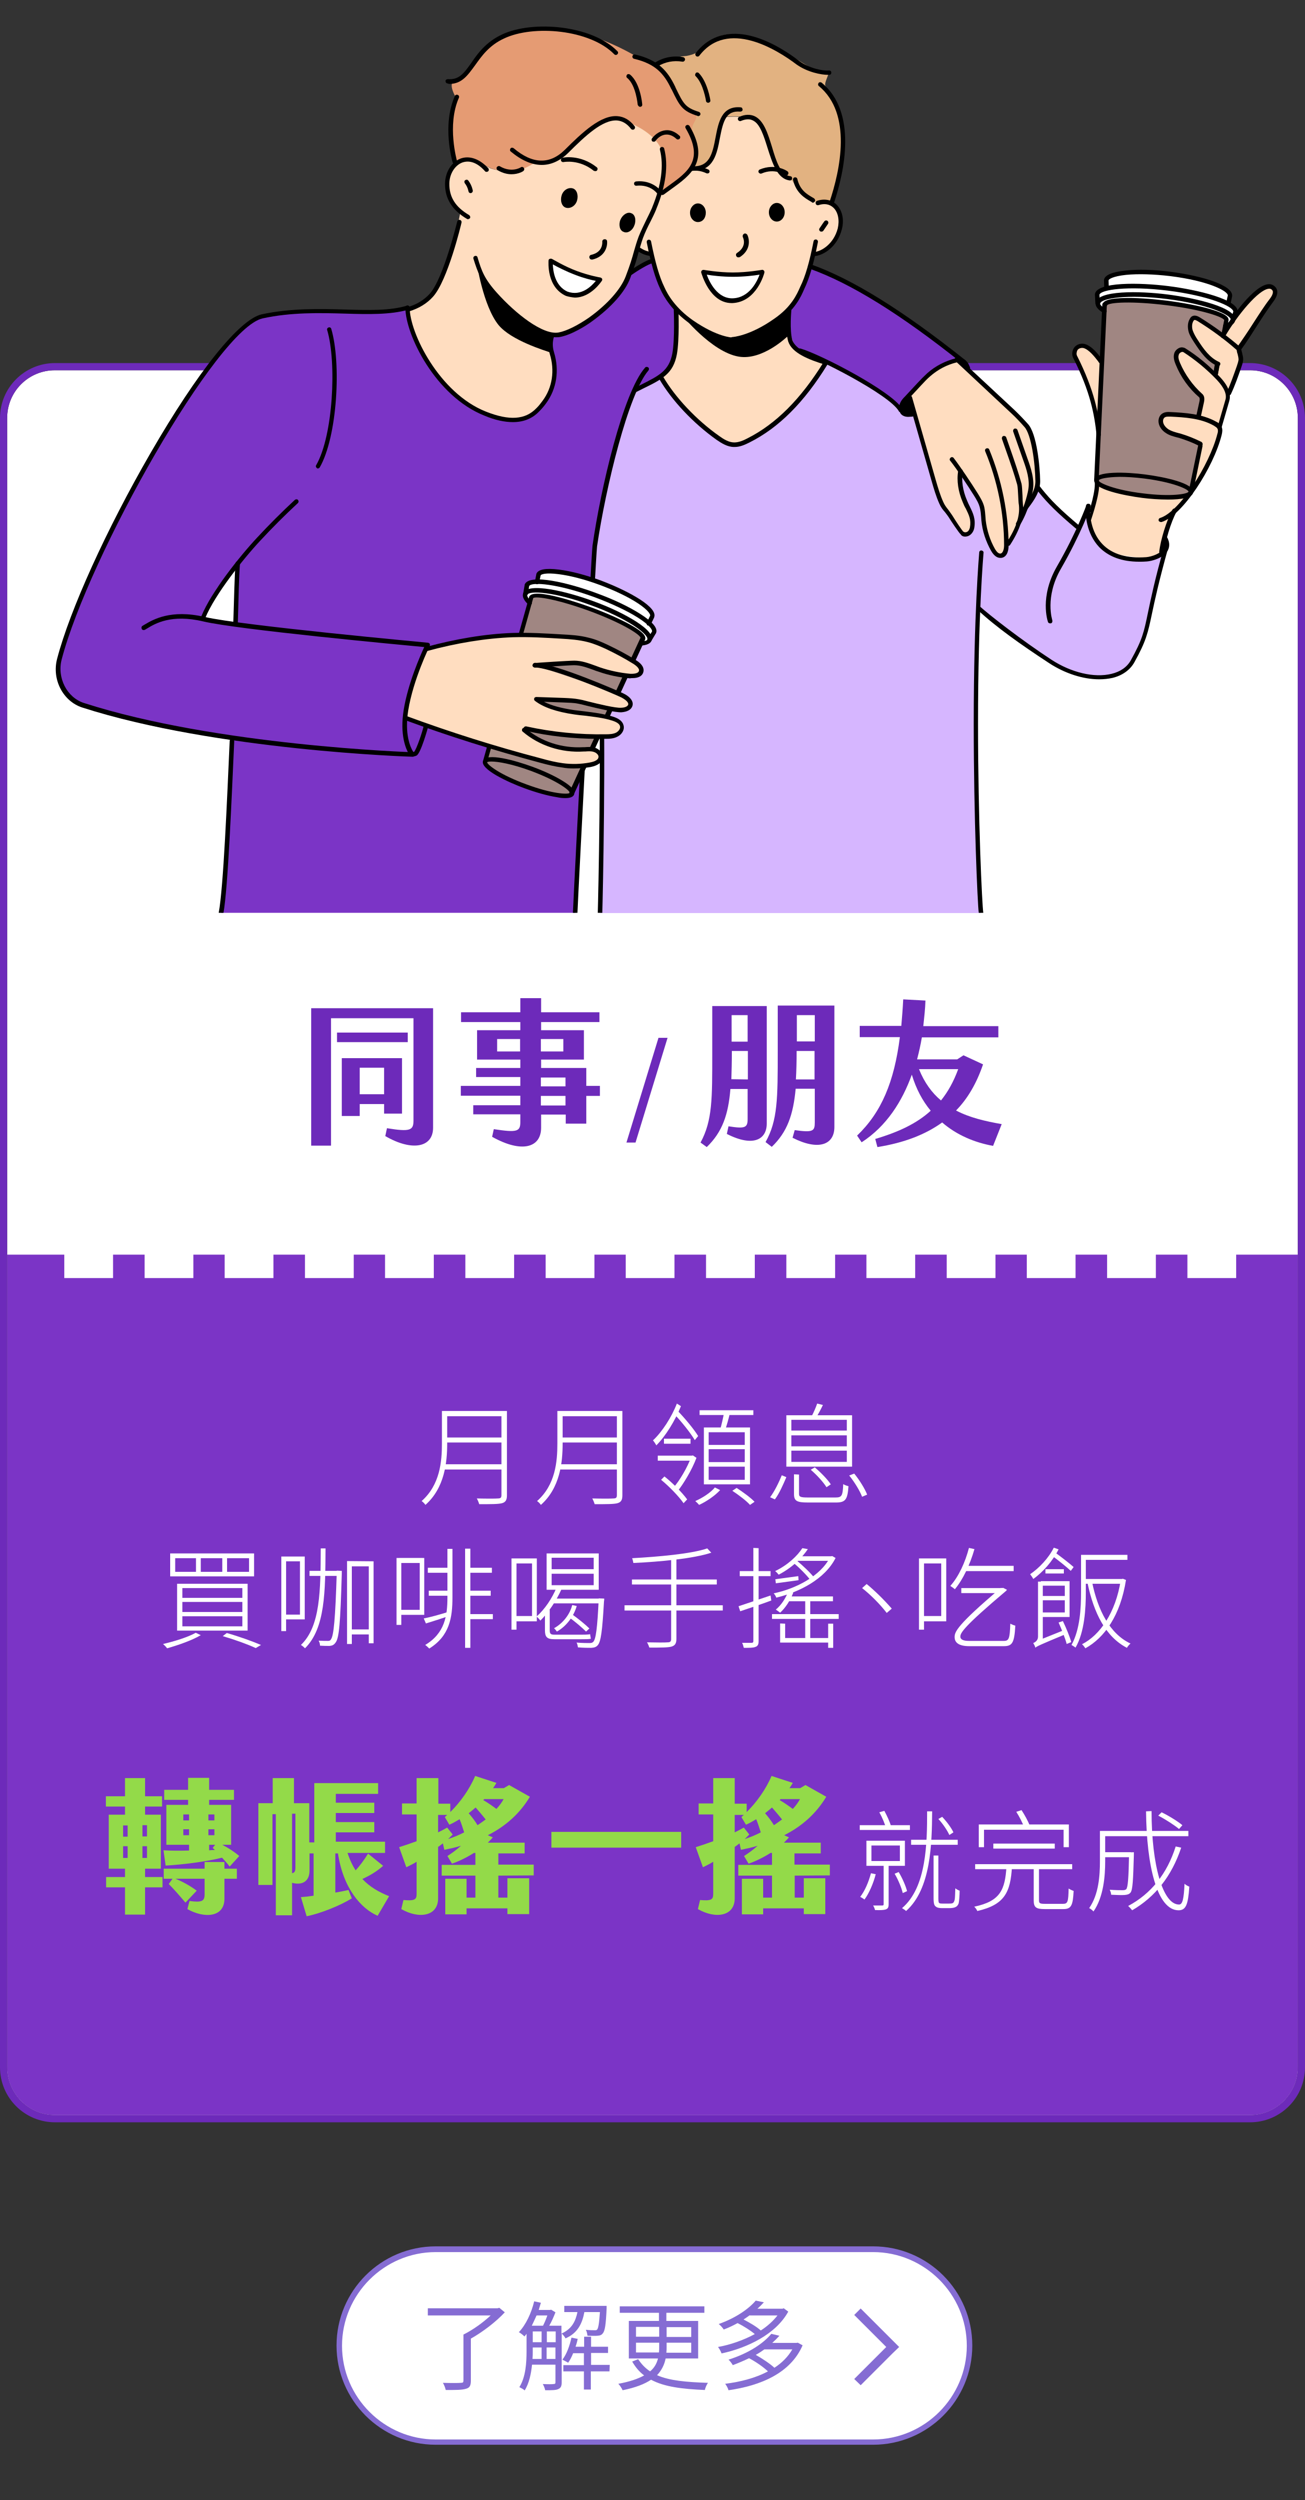 <?xml version="1.0" encoding="utf-8"?>
<!-- Generator: Adobe Illustrator 26.5.0, SVG Export Plug-In . SVG Version: 6.00 Build 0)  -->
<svg version="1.1" id="圖層_2_00000106106495191086149280000015570676315951883420_"
	 xmlns="http://www.w3.org/2000/svg" xmlns:xlink="http://www.w3.org/1999/xlink" x="0px" y="0px" viewBox="0 0 546 1046"
	 style="enable-background:new 0 0 546 1046;" xml:space="preserve">
<rect x="0" y="0" width="546" height="1046" fill="#333333" stroke="none"/>
<style type="text/css">
	.st0{fill:#FFFFFF;}
	.st1{fill:#6D2ABA;}
	.st2{fill:#7B34C6;}
	.st3{fill:#93DA49;}
	.st4{fill:#FFDDC0;}
	.st5{fill:#A08682;}
	.st6{fill:#D6B6FF;}
	.st7{fill-rule:evenodd;clip-rule:evenodd;fill:#F08C65;}
	.st8{fill:#FEBE78;}
	.st9{fill:#E2B281;}
	.st10{fill-rule:evenodd;clip-rule:evenodd;}
	.st11{fill-rule:evenodd;clip-rule:evenodd;fill:#FFFFFF;}
	.st12{fill:#E59B73;}
	.st13{fill:#856CD3;}
</style>
<g>
	<g>
		<path class="st0" d="M523,884.9H23c-11.1,0-20-9-20-20v-690c0-11.1,8.9-20,20-20h500c11,0,20,8.9,20,20v690
			C543,875.9,534,884.9,523,884.9z"/>
		<path class="st1" d="M523,154.9c11,0,20,8.9,20,20v690c0,11-9,20-20,20H23c-11.1,0-20-9-20-20v-690c0-11.1,8.9-20,20-20L523,154.9
			 M523,151.9H23c-12.7,0-23,10.3-23,23v690c0,12.7,10.3,23,23,23h500c12.7,0,23-10.3,23-23v-690C546,162.2,535.7,151.9,523,151.9
			L523,151.9z"/>
	</g>
	<path class="st2" d="M523,884.9H23c-11.1,0-20-9-20-20v-340h540v340C543,875.9,534,884.9,523,884.9z"/>
	<g>
		<g>
			<path class="st1" d="M181.2,421.7v50.1c0,8.3-8.8,10-20,3.5l0.7-3.3c9.7,1.6,11.1,0.9,11.1-3.2V426h-34.5v53.3h-8.3v-57.5H181.2z
				 M170.6,432v4h-29.6v-4H170.6z M168.2,442.7v23.2h-7.5v-4h-10.2v5H143v-24.2H168.2z M160.7,446.7h-10.2v11.1h10.2V446.7z"/>
			<path class="st1" d="M251,458.5h-5.7v11.6h-8.6v-3.8h-10.3v5.5c0,8.3-8,10.8-20.5,3.8l0.7-3.2c9.8,1.5,11.1,1,11.1-3v-3.2h-19.7
				v-3.8h19.7v-4h-24.9v-4.1h24.9v-3.7h-18.5v-3.8h18.5v-3.5h-18.1v-12.3h18.1v-3.4h-24.8v-4.1h24.8v-5.9h8.7v5.9h24.4v4.1h-24.4
				v3.4h17.9v12.3h-17.9v3.5h18.9v7.5h5.7V458.5z M217.6,439.9v-5.2H208v5.2H217.6z M226.3,434.7v5.2h9.4v-5.2H226.3z M226.3,454.5
				h10.3v-3.7h-10.3V454.5z M236.6,458.5h-10.3v4h10.3V458.5z"/>
			<path class="st1" d="M279.3,434.2L265.9,478h-3.8l13.4-43.8L279.3,434.2L279.3,434.2z"/>
			<path class="st1" d="M320.8,470.1c0,6.5-5.5,10-16.7,4.3l0.7-3.2c6.9,1.1,8,0.6,8-3v-12.6h-7.2c-0.9,10.7-3.3,17.9-9.9,24.3
				l-2.6-1.9c5-9.2,4.9-18.4,4.9-37.6v-19.5h22.8L320.8,470.1L320.8,470.1z M312.9,451.6v-11.9h-6.7v0.3c0,4.2-0.1,8-0.2,11.5
				L312.9,451.6L312.9,451.6z M306.1,424.7v11.1h6.7v-11.1H306.1z M349.1,420.7v50.8c0,7.5-6.7,10-17.5,4.5l0.9-3.2
				c7.7,1.1,8.4,0.4,8.4-3.2v-14.1h-8c-1,10.8-3.5,18.1-10,24.3l-2.6-2c5.1-9,5.1-18.4,5.1-38v-19.1L349.1,420.7L349.1,420.7z
				 M340.8,451.6v-11.9h-7.5c0,4.4-0.1,8.3-0.3,11.9H340.8z M333.4,424.7v11h7.5v-11H333.4z"/>
			<path class="st1" d="M415.5,479.4c-7.7-1.4-15.2-4.5-21.3-9.8c-7.1,5.1-15.9,8.5-27.1,10.3l-0.9-3.4c9.8-2.9,17.4-6.5,23.2-11.8
				c-3.4-4.1-6.1-9.1-7.9-15.1c-4,11.1-10.5,21.5-21,28.3l-1.9-2.8c10.2-9.8,15.5-22.4,17.9-41.2h-16.8v-4.7h17.4
				c0.3-3.5,0.6-7.2,0.8-11.1l9.3,0.5c-0.1,3.4-0.5,7-0.9,10.7h31.4v4.7h-32c-0.5,3-1.2,6.1-2,9.2h16.8l2.6-1.7l8.2,3.8
				c-2.7,7.9-6.4,14.3-11.3,19.3c5.7,3,12.3,4.5,19.1,5.7L415.5,479.4z M384.5,447.3c2.3,5.7,5.4,9.9,9.2,13.1
				c2.9-3.6,5.3-7.9,7.2-13.1H384.5z"/>
		</g>
	</g>
	<g>
		<g>
			<path class="st0" d="M187.1,590.3v13.6c0,8-1.1,18.6-9.1,25.7c-0.3-0.5-1.1-1.3-1.6-1.6c7.7-6.8,8.5-16.5,8.5-24.1v-13.6H187.1z
				 M210.7,612.6v2.2h-25.1v-2.2H210.7z M210.9,601.4v2.1h-24.8v-2.1H210.9z M210.7,590.3v2.2h-24.6v-2.2H210.7z M212.1,590.3v35.3
				c0,2-0.6,2.9-2.1,3.3c-1.6,0.4-4.5,0.4-9.5,0.4c-0.2-0.7-0.6-1.7-1-2.4c4.1,0.1,7.9,0.1,8.9,0c1.1,0,1.4-0.4,1.4-1.4v-35.2
				L212.1,590.3L212.1,590.3L212.1,590.3z"/>
			<path class="st0" d="M235.4,590.3v13.6c0,8-1.1,18.6-9.1,25.7c-0.3-0.5-1.1-1.3-1.6-1.6c7.7-6.8,8.5-16.5,8.5-24.1v-13.6H235.4z
				 M259,612.6v2.2h-25.1v-2.2H259z M259.2,601.4v2.1h-24.8v-2.1H259.2z M259,590.3v2.2h-24.6v-2.2H259z M260.4,590.3v35.3
				c0,2-0.6,2.9-2.1,3.3c-1.5,0.4-4.5,0.4-9.5,0.4c-0.2-0.7-0.6-1.7-1-2.4c4.1,0.1,7.9,0.1,8.9,0c1.1,0,1.4-0.4,1.4-1.4v-35.2
				L260.4,590.3L260.4,590.3z"/>
			<path class="st0" d="M284.9,588.3c-2.5,6.2-6.5,12.6-10.3,16.4c-0.3-0.6-0.9-1.5-1.4-2.1c3.8-3.5,7.8-9.7,10-15.4L284.9,588.3z
				 M289.7,609v2.1h-14.5V609H289.7z M278,617.7c3.3,2.6,7.4,6.7,9.5,9.6l-1.5,1.6c-2-2.9-6.1-7.1-9.4-9.8L278,617.7z M288.9,601.9
				v2.1h-11.1v-2.1H288.9z M289.5,609l0.4-0.1l1.5,1c-1.9,5.1-5.5,11-8,14.1c-0.4-0.5-1.1-1.4-1.6-1.7c2.4-2.6,5.9-8.5,7.3-12.6V609
				H289.5z M283.3,590c3.3,3.4,7.1,8,8.8,10.8l-1.4,1.7c-1.8-3-5.5-7.7-8.8-11.1L283.3,590z M301.3,623.4c-2.1,2.3-5.7,4.8-8.8,6.2
				c-0.4-0.5-1.1-1.2-1.6-1.6c3.2-1.4,6.6-3.7,8.2-5.7L301.3,623.4z M315.2,590v2h-22.5v-2H315.2z M313.8,597.2V621h-19.3v-23.8
				H313.8z M296.5,604.5h15.1v-5.3h-15.1V604.5z M296.5,611.7h15.1v-5.4h-15.1V611.7z M296.5,619.1h15.1v-5.5h-15.1V619.1z
				 M305.4,591.2c-0.6,2.5-1.4,5.4-2.1,7.3l-2-0.4c0.6-2,1.3-5.2,1.7-7.3L305.4,591.2z M308.2,622.5c2.6,1.7,5.8,4,7.5,5.8l-1.9,1.3
				c-1.5-1.7-4.8-4.2-7.4-5.9L308.2,622.5z"/>
			<path class="st0" d="M329,618c-1.2,2.8-2.9,6.8-4.8,9.3l-2-0.9c1.9-2.5,3.8-6.5,4.9-9.2L329,618z M356.5,592.1v21.5H329v-21.5
				H356.5z M331.1,598.5h23.2V594h-23.2V598.5z M331.1,605.1h23.2v-4.6h-23.2V605.1z M331.1,611.6h23.2v-4.7h-23.2V611.6z
				 M334.3,616.9v8.1c0,1.2,0.6,1.5,3.7,1.5c1.5,0,9.6,0,11.6,0c2.6,0,3-0.7,3.2-5.6c0.6,0.4,1.5,0.7,2.2,0.9
				c-0.4,5.5-1.2,6.8-5.2,6.8c-1,0-10.7,0-11.7,0c-4.7,0-5.9-0.6-5.9-3.6v-8.2L334.3,616.9L334.3,616.9L334.3,616.9z M340.9,613.9
				c2.5,2.1,5.4,5.1,6.7,7.1l-1.8,1.2c-1.3-2.1-4.1-5.2-6.6-7.3L340.9,613.9z M344.3,587.8c-0.9,1.9-2,3.9-2.8,5.2l-1.9-0.5
				c0.8-1.5,1.8-3.8,2.3-5.3L344.3,587.8z M357.4,616.5c2.2,2.7,4.5,6.4,5.4,8.8l-2.1,0.9c-0.9-2.4-3.2-6.2-5.4-8.9L357.4,616.5z"/>
			<path class="st0" d="M84,684.1c-3.7,2.2-9.5,4.2-14.1,5.5c-0.3-0.5-1.1-1.3-1.7-1.8c4.7-1.1,10.3-2.8,13.7-4.7L84,684.1z
				 M106.3,649.9v9.6H71.2v-9.6H106.3z M73.3,657.6H82v-5.7h-8.7C73.3,651.8,73.3,657.6,73.3,657.6z M103.6,662.6v19.6H74.1v-19.6
				H103.6z M76.3,668.5h25.1v-4.1H76.3V668.5z M76.3,674.4h25.1v-4.2H76.3V674.4z M76.3,680.4h25.1v-4.2H76.3V680.4z M84,657.6h9
				v-5.7h-9C84,651.8,84,657.6,84,657.6z M94.9,683.2c5.3,1.5,10.8,3.5,14.3,5l-2.2,1.3c-3.2-1.5-8.4-3.4-13.8-5L94.9,683.2z
				 M95,657.6h9.2v-5.7H95V657.6z"/>
			<path class="st0" d="M119.7,651.2v31.2h-2v-31.2H119.7z M127.5,651.2v26.3h-8.7v-2h6.7v-22.3h-6.7v-2H127.5z M136.2,647.8
				c-0.1,18.1-0.1,33.4-8.6,41.8c-0.4-0.5-1.2-1.1-1.7-1.4c8.2-7.8,8.2-22.9,8.3-40.4H136.2z M141.6,657.2v2.1h-12.1v-2.1H141.6z
				 M143,657.2c0,0,0,0.9,0,1.3c-0.6,20.6-1.1,26.8-2.6,28.7c-0.7,1-1.4,1.3-2.5,1.4c-1,0-2.5,0-4-0.1c0-0.6-0.2-1.5-0.6-2.1
				c1.7,0.1,3.2,0.1,3.9,0.1c0.6,0,1-0.1,1.3-0.7c1.1-1.5,1.8-8.3,2.4-28.2v-0.5L143,657.2L143,657.2z M156.3,653.2v34.3h-2v-32.2
				h-7.1v32.5h-2v-34.7L156.3,653.2L156.3,653.2z M155.2,681.7v2.1H146v-2.1H155.2z"/>
			<path class="st0" d="M167.9,651.8v28h-2v-28H167.9z M177.5,651.8v23.8H167v-2.1h8.6v-19.6H167v-2.1L177.5,651.8L177.5,651.8
				L177.5,651.8z M187.8,674.3l0.3,1.7c-3.5,1.2-7,2.3-9.9,3.2l-0.9-2.1C180,676.6,183.9,675.5,187.8,674.3z M189.3,648v20.3
				c0,8.5-1.2,16.1-9.7,21.4c-0.4-0.4-1.1-1.1-1.7-1.5c8.2-4.9,9.3-12.2,9.3-19.9V648H189.3z M188.5,655.9v2.1H179v-2.1H188.5z
				 M188.3,665.5v2.1h-8.9v-2.1H188.3z M196.8,647.9v41.5h-2.2v-41.5H196.8z M205.8,655.9v2.1h-10v-2.1H205.8z M206.2,675.3v2.1
				h-10.4v-2.1H206.2z M205.3,665.5v2.1h-9.5v-2.1H205.3z"/>
			<path class="st0" d="M216.1,652v29.8H214V652H216.1z M224.6,652v26.3h-9.5v-2.2h7.5v-22h-7.5V652H224.6z M235,664.7
				c-2.2,5-5.6,10-8.9,13.3c-0.3-0.4-1.1-1.3-1.6-1.7c3.4-3,6.5-7.6,8.4-12.2L235,664.7z M230,673.5v8.5c0,1.4,0.3,1.9,1.9,1.9
				c1.5,0,9.7,0,11.2,0c1.1,0,2.9,0,3.8-0.2c0.1,0.6,0.2,1.4,0.3,1.9c-0.7,0.2-2.3,0.2-4,0.2c-1.6,0-10.4,0-11.3,0
				c-3.1,0-3.9-1-3.9-3.8v-8.4L230,673.5L230,673.5z M250.5,649.9v15.2h-21.8v-15.2H250.5z M251.6,668.8v2h-21.1l1.2-2H251.6z
				 M230.8,656.5h17.6v-4.8h-17.6V656.5z M230.8,663.2h17.6v-4.8h-17.6V663.2z M241.3,671.9c-1.2,4.2-4.2,8.4-8.3,10.7
				c-0.3-0.4-0.8-1.1-1.2-1.4c3.8-2.1,6.7-5.9,7.6-9.7L241.3,671.9z M239.4,675.4c2.5,1.8,5.6,4.3,7.2,5.9l-1.4,1.3
				c-1.6-1.6-4.7-4.3-7.2-6L239.4,675.4z M252.8,668.8c0,0,0,0.8-0.1,1.2c-0.7,12.5-1.3,16.8-2.6,18.3c-0.7,0.8-1.4,1-2.7,1.1
				c-1.1,0-3.4,0-5.6-0.2c-0.1-0.6-0.2-1.5-0.6-2c2.4,0.2,4.6,0.2,5.4,0.2c0.8,0,1.2-0.1,1.6-0.5c1.1-1.1,1.7-5.5,2.3-17.8v-0.4
				L252.8,668.8L252.8,668.8z"/>
			<path class="st0" d="M302.4,671.6v2.2h-41.1v-2.2H302.4z M299.9,660.8v2.1h-35.5v-2.1H299.9z M297.6,649.6
				c-7.6,2.5-21.5,3.8-32.6,4.3c-0.1-0.6-0.3-1.4-0.5-2c10.9-0.6,24.7-1.8,31.4-4.1L297.6,649.6z M283,651.8v33.9
				c0,2-0.7,2.8-2.1,3.2c-1.5,0.4-4.3,0.4-9.2,0.4c-0.2-0.6-0.6-1.6-1-2.2c4.1,0.1,7.6,0.1,8.7,0c1,0,1.4-0.4,1.4-1.3v-33.9
				L283,651.8L283,651.8z"/>
			<path class="st0" d="M322.4,667.5l0.3,2.1c-4.6,1.7-9.4,3.3-13,4.5L309,672C312.3,670.9,317.4,669.2,322.4,667.5z M322.4,657.3
				v2.1h-12.9v-2.1H322.4z M317.4,647.7v38.9c0,1.4-0.4,2.1-1.3,2.4c-0.9,0.4-2.4,0.4-4.9,0.4c-0.1-0.5-0.4-1.5-0.7-2.1
				c1.9,0,3.5,0,4,0c0.5,0,0.7-0.2,0.7-0.7v-39L317.4,647.7L317.4,647.7z M350.9,675.3v2h-27.9v-2H350.9z M347.7,651.1l0.5-0.1
				l1.4,0.8c-4.5,8.9-15.2,14.3-24.8,16.6c-0.2-0.6-0.7-1.4-1.1-1.8c9.2-1.9,19.6-7.2,23.6-15.1v-0.4L347.7,651.1L347.7,651.1z
				 M338,648.1c-2.5,3.7-6.5,7.7-12.2,10.7c-0.4-0.5-1-1.2-1.5-1.5c5.4-2.6,9.3-6.4,11.4-9.6L338,648.1z M334,659.4l0.1,1.7
				l-9.5,1.3l-0.2-1.7L334,659.4z M331.9,666.3c-1.2,3.2-3.3,6.4-5.5,8.4c-0.4-0.3-1.3-1-1.8-1.3c2.3-1.9,4.1-4.7,5.2-7.6
				L331.9,666.3z M328.5,679.3v6h19v1.9h-21.1v-8L328.5,679.3L328.5,679.3z M348.5,667.9v2h-19.2v-2H348.5z M333.4,652.9
				c2.6,2.2,5.7,5.1,7.2,7.1l-1.5,1.1c-1.5-2-4.5-5.1-7.2-7.3L333.4,652.9z M347.8,651.1v1.9h-14.5l1.1-1.9H347.8z M339,669.2v17.2
				h-2.1v-17.2H339z M348.6,679.3v10.1h-2.1v-10.1H348.6z"/>
			<path class="st0" d="M360.7,664.4l1.9-1.7c3.3,2.7,7.3,6.6,10.5,10.3l-2.1,1.8C368,670.9,364,667,360.7,664.4z"/>
			<path class="st0" d="M386.6,652v29.8h-2.1V652H386.6z M395.9,652v26.3h-10.2v-2.2h8.1v-22h-8.1V652H395.9z M407.7,648.1
				c-1.9,6.6-4.8,12.7-8.2,16.8c-0.4-0.4-1.4-1.1-1.9-1.4c3.5-3.9,6.2-9.8,7.8-15.9L407.7,648.1z M419.2,664.4l0.5-0.1l1.6,0.8
				c-0.1,0.2-0.3,0.4-0.4,0.5c-17.9,15.1-19.1,17.6-19.1,19.1c0,1.3,1.4,1.8,3.6,1.8H420c2.1,0,2.5-0.9,2.7-7.2
				c0.6,0.3,1.5,0.7,2.1,0.8c-0.4,7.5-1.4,8.6-4.9,8.6h-14.4c-4.2,0-6.1-1.4-6.1-3.8c0-2.1,0.8-4.9,19.4-20.6L419.2,664.4
				L419.2,664.4L419.2,664.4z M419.1,664.4v2.1h-16.9v-2.1H419.1z M424.1,655.1v2.2h-20.8v-2.2H424.1z"/>
			<path class="st0" d="M442.9,648.2c-2.5,4.9-6.5,9.5-10.6,12.4c-0.2-0.5-0.9-1.5-1.3-2c3.8-2.6,7.7-6.7,9.9-11.1L442.9,648.2z
				 M432.3,687.4c0.7-0.3,2-1,2-2.7v-23h2v25.5c0,0-3.1,1.4-3.1,2.2C433.1,688.8,432.6,687.9,432.3,687.4z M433.1,687.5l1.1-1.1
				l11.2-4.5c0.1,0.5,0.2,1.3,0.4,1.8c-10.6,4.4-11.8,5-12.6,5.6L433.1,687.5z M446.6,667.7v1.8h-11.3v-1.8H446.6z M447.5,661.6
				v14.9h-12v-1.9h10v-11.2h-10v-1.9H447.5z M445.1,656.5v1.8h-7.7v-1.8H445.1z M441.3,649.4c2.6,1.9,6.1,4.6,7.9,6.2l-1.2,1.6
				c-1.8-1.7-5.2-4.4-7.9-6.4L441.3,649.4z M444.7,678.2c1.4,2.9,2.9,6.6,3.5,8.8l-1.9,0.8c-0.6-2.3-2.1-6.1-3.4-9L444.7,678.2z
				 M454.3,651.2v14.8c0,7-0.5,16.7-4.3,23.3c-0.4-0.3-1.3-0.9-1.7-1.1c3.6-6.5,4-15.5,4-22.2v-14.8H454.3z M471.7,650.5v2.1h-19.4
				v-2.1H471.7z M469.4,660.6l0.4-0.1l1.3,0.5c-2.3,14.8-9,24.2-17,28.6c-0.3-0.5-0.9-1.3-1.4-1.7c7.5-3.8,14.1-13.2,16.2-26.8v-0.5
				L469.4,660.6L469.4,660.6z M469.8,660.6v2h-16.4v-2H469.8z M473,687.6c-0.5,0.4-1.2,1.2-1.5,1.8c-8.9-4.6-13.9-14.6-16.5-27.2
				l1.9-0.4C459.3,673.7,464.4,683.6,473,687.6z"/>
			<path class="st3" d="M60.7,785.3H68v4.3h-7.3V801h-8.4v-11.4h-7.9v-4.3h7.9v-3.5h-6.8v-22.6h6.8v-3.4h-8v-4.3h8v-7.6h8.4v7.6h7.1
				v4.3h-7.1v3.4h6.6v22.6h-6.6V785.3z M53.4,763.7h-1.9v4.7h1.9V763.7z M53.4,772.4h-1.9v4.9h1.9V772.4z M59.6,768.3h1.9v-4.7h-1.9
				V768.3z M61.5,777.3v-4.9h-1.9v4.9H61.5z M93.9,781.8h5.2v4.2h-5.2v8.4c0,7.8-8.4,8.3-15.5,4.3l0.9-3.4c5.1,0.7,6.3,0.1,6.3-2.7
				V786H73.4c3,1.2,6.4,3.1,8.9,5l-4.7,5c-2.3-2.7-4.8-5.6-7-7.8l1.6-2.2h-3.7v-4.2h17.1v-2.8h8.3L93.9,781.8L93.9,781.8z
				 M79.1,774.2v-2.4h-9.5v-16.7h9.1V753h-10v-4.2h10v-5h8.8v5h10.4v4.2H87.5v2.1h9.2v16.7h-3.7c2.7,1.4,5,2.9,7.1,4.7l-4,4.4
				c-1-1.3-2.1-2.5-3.2-3.7c-6.8,1.7-16.6,2.9-23.6,3.3l-0.9-6.4C71.7,774.3,75.4,774.3,79.1,774.2z M76.7,761.6h2.4v-2.5h-2.4
				V761.6z M79.1,767.8v-2.5h-2.4v2.5H79.1z M87.2,761.6h2.5v-2.5h-2.5V761.6z M87.2,767.8h2.5v-2.5h-2.5V767.8z M87.5,774.1
				c0.8-0.1,1.6-0.1,2.4-0.1l-0.9-0.9l1-1.3h-2.5C87.5,771.8,87.5,774.1,87.5,774.1z"/>
			<path class="st3" d="M162.8,793.3l-4.8,8.2c-6.9-3-14.4-11.4-16.6-26.1h-1.1v16.4c2.1-0.4,3.9-0.7,5.5-1.1l1.4,3.5
				c-4.8,3-13,6.3-18.9,7.5l-2.4-8c1.6-0.1,3.4-0.3,5.3-0.6v-17.7h-1.7v7.2c0,4.8-3.4,6.2-7.3,5.1v13.6h-6.8v-42.3H114v29.6h-5.9
				v-34.2h6v-10.5h8.9v10.5h6.4v16.4h2.1V746h26.7v4.5h-17.7v3.7h16.1v4.3h-16.1v3.8h16.1v4.3h-16.1v3.9h20.6v4.7h-15.7
				c0.9,2.8,2.1,5.3,3.4,7.3c1.7-1.9,3.4-4.1,5.2-7l6.3,5.1c-2.7,2.4-5.6,4.1-8.7,5.5C154.7,789.4,158.5,791.6,162.8,793.3z
				 M123.6,758.8h-1.4v24.9c1.1-0.2,1.4-0.9,1.4-2.5V758.8z"/>
			<path class="st3" d="M208.5,784.7v9.2h3.8v-8.1h9.1v15h-9.1v-2.4h-17.1v2.5h-8.9V786h8.9v7.9h3.7v-9.2h-14.1v-4.5h14.1v-5h-0.6
				c-3.3,2.1-6.8,3.7-9.2,4.5l-1.9-3.2c1.7-1.1,3.7-2.5,5.7-4.3c-2.2,0.7-4.6,1.2-7,1.7l-0.6-2.7c-0.6,0.5-1.3,1-2,1.5v21.5
				c0,7.6-8.1,8.7-15.4,4.5l0.9-3.8c4.5,0.4,5.5-0.1,5.5-2.4v-13.6c-1.4,0.9-2.9,1.6-4.3,2.3l-3-8.4c2.2-0.7,4.6-1.5,7.3-2.5v-11.2
				h-6.1v-4.6h6.1v-10.6h9.1v10.7h5v3.5c4.1-4,8.1-9.6,10.4-15.1l8.9,2.9c-0.4,0.7-0.9,1.5-1.4,2.2h4.5l2.2-1.3l8.7,4.9
				c-4.2,7-10.1,12.3-17.6,16.1l2.1,0.9c-0.6,0.7-1.4,1.5-2.1,2.2h15.4v4.5h-11v4.7h14.8v4.5L208.5,784.7L208.5,784.7L208.5,784.7z
				 M189.4,767.5c-0.6,0.6-1.2,1.2-1.9,1.9c2.4-0.8,4.6-1.7,6.7-2.8c-0.6-1.9-1.2-3.8-1.9-5.5c-1.5,0.9-2.9,1.7-4.3,2.3l-1.9-3.2
				c0.3-0.3,0.7-0.6,1-0.9h-3.8v7.3c1.4-0.7,2.6-1.3,3.8-2L189.4,767.5z M199,756.2c-0.9,0.8-1.9,1.6-2.9,2.4c1.3,1.5,2.7,3.3,3.7,5
				c1.2-0.8,2.3-1.6,3.4-2.4C201.7,759.3,200.3,757.7,199,756.2z M202.6,752.7l-0.4,0.4c1.9,1.1,3.9,2.5,5.5,3.7
				c1.3-1.4,2.3-2.8,3-4.1L202.6,752.7L202.6,752.7z"/>
			<path class="st3" d="M230.7,766.4h54.3v6.6h-54.3L230.7,766.4L230.7,766.4z"/>
			<path class="st3" d="M332.5,784.7v9.2h3.8v-8.1h9v15h-9v-2.4h-17v2.5h-8.9V786h8.9v7.9h3.7v-9.2h-14.1v-4.5h14.1v-5h-0.6
				c-3.3,2.1-6.8,3.7-9.2,4.5l-1.9-3.2c1.7-1.1,3.7-2.5,5.7-4.3c-2.2,0.7-4.6,1.2-7,1.7l-0.6-2.7c-0.6,0.5-1.3,1-2,1.5v21.5
				c0,7.6-8.1,8.7-15.4,4.5l0.9-3.8c4.5,0.4,5.5-0.1,5.5-2.4v-13.6c-1.4,0.9-2.9,1.6-4.3,2.3l-3-8.4c2.2-0.7,4.6-1.5,7.3-2.5v-11.2
				h-6.1v-4.6h6.1v-10.6h9v10.7h5v3.5c4.1-4,8.1-9.6,10.4-15.1l8.9,2.9c-0.4,0.7-0.9,1.5-1.4,2.2h4.5l2.2-1.3l8.7,4.9
				c-4.2,7-10.1,12.3-17.6,16.1l2,0.9c-0.6,0.7-1.4,1.5-2.1,2.2h15.4v4.5h-11v4.7h14.8v4.5L332.5,784.7L332.5,784.7z M313.5,767.5
				c-0.6,0.6-1.2,1.2-1.9,1.9c2.4-0.8,4.6-1.7,6.7-2.8c-0.6-1.9-1.2-3.8-1.9-5.5c-1.5,0.9-2.9,1.7-4.3,2.3l-1.9-3.2
				c0.3-0.3,0.7-0.6,1-0.9h-3.8v7.3c1.4-0.7,2.6-1.3,3.8-2L313.5,767.5z M323,756.2c-0.9,0.8-1.9,1.6-2.9,2.4c1.3,1.5,2.7,3.3,3.7,5
				c1.2-0.8,2.3-1.6,3.4-2.4C325.7,759.3,324.3,757.7,323,756.2z M326.6,752.7l-0.4,0.4c1.9,1.1,3.9,2.5,5.5,3.7
				c1.3-1.4,2.3-2.8,3-4.1L326.6,752.7L326.6,752.7z"/>
			<path class="st0" d="M380.7,763.6v2h-21v-2H380.7z M366.4,784.1c-1,3.9-2.8,8-4.7,10.6c-0.4-0.3-1.3-0.9-1.8-1.1
				c2-2.6,3.5-6.2,4.5-9.9L366.4,784.1z M378.6,770.1v10.5h-16.1v-10.5H378.6z M364.6,778.6h11.9v-6.5h-11.9V778.6z M371.8,779.9
				v16.8c0,1.2-0.3,1.8-1.1,2.1c-0.8,0.3-2.2,0.4-4.6,0.3c-0.1-0.5-0.4-1.3-0.8-1.9c1.8,0,3.4,0,3.8,0c0.5,0,0.6-0.1,0.6-0.6v-16.8
				H371.8z M370,757.6c1.1,2,2.4,4.8,2.8,6.5l-2.1,0.7c-0.5-1.8-1.6-4.5-2.8-6.6L370,757.6z M376,783.2c1.5,2.5,3,5.9,3.5,8
				l-1.8,0.8c-0.5-2.2-1.9-5.6-3.4-8.1L376,783.2z M390,757.8c-0.1,13.7-0.5,32.5-10.9,41.7c-0.4-0.4-1.2-0.9-1.7-1.2
				c10.3-8.7,10.5-27.3,10.5-40.5H390z M400.7,769.7v2.1h-19.5v-2.1H400.7z M392.6,776.3v18c0,1.1,0.1,1.7,0.4,1.9
				c0.4,0.2,0.8,0.2,1.4,0.2c0.5,0,1.7,0,2.5,0c0.6,0,1.4,0,1.7-0.2c0.4-0.2,0.6-0.6,0.8-1.3c0.2-0.8,0.2-2.6,0.3-4.9
				c0.5,0.4,1.2,0.8,1.8,1c0,2-0.2,4.4-0.4,5.3c-0.3,0.8-0.7,1.3-1.4,1.6c-0.6,0.3-1.7,0.4-2.5,0.4c-0.6,0-2.5,0-3,0
				c-0.9,0-2-0.1-2.6-0.6c-0.7-0.5-1-1.1-1-3.8v-17.6L392.6,776.3L392.6,776.3L392.6,776.3z M394.2,760.1c1.9,2,3.9,4.7,4.7,6.5
				l-1.7,1.1c-0.8-1.8-2.7-4.7-4.6-6.7L394.2,760.1z"/>
			<path class="st0" d="M423.4,780.9c-0.6,10.8-3.1,16-14.5,18.6c-0.2-0.5-0.8-1.4-1.3-1.8c10.9-2.3,12.9-7,13.5-16.8L423.4,780.9
				L423.4,780.9z M448.6,779.9v2.1h-40.6v-2.1H448.6z M447.2,763.3v9.5H445v-7.3h-33.3v7.3h-2.2v-9.5H447.2z M441.3,771.3v2.1h-25.7
				v-2.1H441.3z M427.4,757.3c1.3,2,2.8,4.7,3.4,6.4l-2.3,0.8c-0.6-1.7-2-4.5-3.3-6.5L427.4,757.3z M434.7,781.1v13.9
				c0,1.3,0.4,1.5,2.5,1.5c1,0,6.2,0,7.6,0c1.9,0,2.2-0.8,2.3-6.4c0.6,0.4,1.5,0.8,2.1,1c-0.3,6.1-1,7.6-4.3,7.6c-0.8,0-7,0-7.8,0
				c-3.6,0-4.6-0.7-4.6-3.6v-13.9L434.7,781.1L434.7,781.1z"/>
			<path class="st0" d="M462.4,766v12.7c0,6.3-0.7,15-4.9,21c-0.4-0.5-1.3-1.2-1.8-1.4c4-5.7,4.5-13.6,4.5-19.6V766L462.4,766
				L462.4,766z M473.2,774.9v2.1h-11.9v-2.1H473.2z M497.2,766v2.2h-35.7V766H497.2z M474.4,774.9c0,0,0,0.8,0,1.2
				c-0.3,10.7-0.5,14.5-1.4,15.7c-0.6,0.7-1.3,0.9-2.5,1c-1.2,0.1-3.3,0-5.6-0.1c0-0.6-0.3-1.5-0.6-2.1c2.4,0.2,4.6,0.2,5.4,0.2
				c0.7,0,1.1-0.1,1.5-0.4c0.7-0.8,1-4.5,1.2-15v-0.4L474.4,774.9L474.4,774.9z M494.2,773c-4,12-10.9,20.6-20.5,26.2
				c-0.4-0.5-1.2-1.4-1.7-1.8c9.6-5.1,16.3-13.5,19.9-24.9L494.2,773z M481.8,757.7c0,22.6,4.7,39.1,11.5,39.1c1.5,0,2-2.4,2.3-8.7
				c0.5,0.5,1.4,1,2,1.2c-0.5,7.5-1.4,9.9-4.5,9.9c-9,0-13.4-18.7-13.6-41.4L481.8,757.7L481.8,757.7z M486,758.2
				c3.1,1.5,6.8,3.8,8.7,5.4l-1.4,1.6c-1.9-1.6-5.6-4-8.7-5.6L486,758.2z"/>
		</g>
	</g>
	<g>
		<path class="st0" d="M47.3,524.3v10.4H26.9v-10.4H47.3z"/>
		<path class="st0" d="M80.9,524.3v10.4H60.5v-10.4H80.9z"/>
		<path class="st0" d="M114.4,524.3v10.4H94v-10.4H114.4z"/>
		<path class="st0" d="M148,524.3v10.4h-20.4v-10.4H148z"/>
		<path class="st0" d="M181.5,524.3v10.4h-20.4v-10.4H181.5z"/>
		<path class="st0" d="M215.1,524.3v10.4h-20.4v-10.4H215.1z"/>
		<path class="st0" d="M248.7,524.3v10.4h-20.4v-10.4H248.7z"/>
		<path class="st0" d="M282.2,524.3v10.4h-20.4v-10.4H282.2z"/>
		<path class="st0" d="M315.8,524.3v10.4h-20.4v-10.4H315.8z"/>
		<path class="st0" d="M349.4,524.3v10.4H329v-10.4H349.4z"/>
		<path class="st0" d="M382.9,524.3v10.4h-20.4v-10.4H382.9z"/>
		<path class="st0" d="M416.5,524.3v10.4h-20.4v-10.4H416.5z"/>
		<path class="st0" d="M450,524.3v10.4h-20.4v-10.4H450z"/>
		<path class="st0" d="M483.6,524.3v10.4h-20.4v-10.4H483.6z"/>
		<path class="st0" d="M517.2,524.3v10.4h-20.4v-10.4H517.2z"/>
	</g>
	<g>
		<g>
			<g>
				<g>
					<g>
						<g>
							<path class="st4" d="M450.5,146c0.7-1.1,2.2-1.6,3.5-1.3c2.9,0.7,5.6,4.5,7,6.4l-1.4,29.6c-1-8.3-2-16.8-9.4-31.5
								C449.8,148.2,450,146.9,450.5,146z"/>
							<path class="st4" d="M499.3,133.1c0.7-0.3,1.5,0.1,2.2,0.5c3.5,2.2,6.9,4.6,10.2,7.1c0.2,0.1,0.3,0.3,0.5,0.4l-0.5-0.4
								l-0.1-0.1c0.1-0.1,0.1-0.2,0.2-0.3c6-10.2,17.4-24.1,21.2-19.3c1.1,1.3,0.1,3.3-1,4.7c-4.5,6-8.6,13.2-13.8,20.4
								c0.1,1.6,0.9,3.1,0.8,4.7c-0.1,1-0.4,1.9-0.7,2.8c-1.3,3.7-2.6,7.5-4.3,11.1l-1.2-1.6l-3.4-4.7l-1-1.4l1-4.5
								c0,0-0.1-0.1-0.2-0.1c-4-1.9-6.7-5.8-9.1-9.5c-0.9-1.3-1.7-2.7-2.2-4.2c-0.5-1.5-0.5-3.3,0.4-4.6
								C498.7,133.5,499,133.2,499.3,133.1z"/>
						</g>
					</g>
					<g>
						<g>
							<path class="st0" d="M462.2,127.5l-0.1,2.4h0c-1.9-1.1-2.9-2.2-2.8-3.3l-0.2-3.6c0.1-1.1,1.6-2,4-2.6l0,0l-0.1-3.3
								c0.4-3,12.4-4.4,26.7-2.6c14.3,1.8,25.4,5.9,25,9.1l-0.7,3.3c2,1.1,3.1,2.3,3,3.3l-1.1,3.4c-0.1,1-1.3,1.8-3.2,2.4
								c0.3-1.4,0.5-2.3,0.5-2.3C514.8,129,461.7,122.3,462.2,127.5z"/>
							<g>
								<path class="st4" d="M498.2,205.5L498.2,205.5l4-18.9c-0.1-0.1-0.2-0.2-0.3-0.3l0.3-0.6c-2.8-1.4-5.6-2.6-8.6-3.4
									c-0.1,0-0.2-0.1-0.3-0.1c-3.3-1.5-6.5-3-7.2-4.4c-0.3-0.6-0.4-1.1-0.4-1.8c0-0.6,0.1-1.2,0.4-1.7c2.5-2.3,12.2,0.1,15.5,0.8
									c0.1-2.2,1.7-5.9,1.2-8.4c0-0.5-0.1-1-0.5-1.4c-3.5-3.1-6.4-6.9-8.5-11.1c-3.9-10.4,1.4-8.3,6.3-4.7
									c3.4,2.5,6.5,5.4,9.4,8.4l3.4,4.7c0.7,1.5,1,3.1,0.5,4.7c-1,3.6-2.1,7.1-3.1,10.7l-0.8-0.3c0.3,0.3,0.5,0.5,0.7,0.9
									c0.4,0.9,0.2,2,0,2.9c-1.9,7.3-6.6,16.8-12,24.1c0,0,0,0,0,0C498.3,205.7,498.2,205.6,498.2,205.5z"/>
								<path class="st4" d="M456,217.5c0.2-2.2,1.1-4.2,1.4-6.4c0.3-2.4,1-6.8,1.6-9.6c1.3,2.1,9.3,4.5,19.1,5.8
									c9.5,1.2,17.5,0.9,19.7-0.7c-2.2,2.9-4.4,5.5-6.6,7.4c-0.6,1.3-1.2,2.7-1.8,4c-0.6,1.4-1.1,2.7-1.5,4.1
									c-0.3,1.2-0.4,2.4-0.6,3.6c-0.3,1.7-0.7,3.4-1.2,5.1c-0.1,0.3-0.2,0.7-0.4,0.9c-0.3,0.3-0.6,0.5-1,0.7
									c-2.7,1.1-5.7,1.1-8.7,0.8c-2-0.2-4-0.5-5.9-0.8s-3.9-0.8-5.8-1.6c-1.8-0.8-3.4-1.9-4.5-3.5h-0.7c-0.7-0.9-1.2-2-1.7-3.1
									C456.5,222.2,455.8,219.9,456,217.5z"/>
								<path class="st5" d="M478,207.4c-9.8-1.2-17.8-3.7-19.1-5.8c-0.1-0.2-0.2-0.5-0.2-0.7c0-0.1,0.1-0.2,0.1-0.4l0,0l3.3-70.6
									l0.1-2.4c-0.5-5.2,52.6,1.5,50.8,6.4c0,0-0.2,0.9-0.5,2.3c-0.2,1.1-0.5,2.4-0.8,4c-0.1,0.1-0.1,0.2-0.2,0.3l0.1,0.1
									c0,0,0,0,0,0c-2.5-1.9-5.1-3.8-7.8-5.5c-0.8-0.5-1.6-1.1-2.5-1.6c-0.7-0.4-1.5-0.8-2.2-0.5c-0.4,0.2-0.6,0.5-0.8,0.8
									c-0.1,0.2-0.2,0.4-0.3,0.6c-0.5,1.3-0.5,2.7-0.1,4c0.5,1.5,1.3,2.9,2.2,4.2c2.4,3.7,5.1,7.6,9.1,9.5
									c-0.5,2.7-0.9,4.5-0.9,4.5c-0.8-2-4.9-4.3-7.5-6.3c-0.3-0.2-0.6-0.5-0.9-0.7c-4.9-3.6-10.2-5.8-6.3,4.7
									c0.1,0.3,0.2,0.6,0.4,0.9c1.8,4.4,4.4,7.1,8.1,10.2c0.3,0.4,0.4,0.9,0.5,1.4c0.5,2.6-1.1,6.2-1.2,8.4
									c-3.3-0.7-13-3.1-15.5-0.8c-0.7,0.7-0.8,1.7,0,3.4c0,0,0,0,0,0.1c0.7,1.3,3.9,2.9,7.2,4.4c3.5,1.6,7.2,3,8.5,4.1
									c0.1,0.1,0.2,0.2,0.3,0.3l-3.9,18.9l0,0l0,0c0,0.1,0.1,0.3,0,0.4c0,0,0,0,0,0c0,0.3-0.2,0.6-0.6,0.8
									C495.5,208.2,487.4,208.5,478,207.4z"/>
							</g>
						</g>
						<path d="M477.9,208.3c-7.7-1-20.6-3.6-20.1-7.5s13.6-3.3,21.3-2.3c7.7,1,20.6,3.6,20.1,7.5c-0.3,2.3-5,3-10.5,3
							C485,209,481,208.7,477.9,208.3z M459.6,201c0.3,1.1,6.8,4,18.5,5.4c11.8,1.5,18.8,0.3,19.2-0.7c-0.2-1.1-6.7-4-18.5-5.5
							c-4-0.5-7.5-0.7-10.4-0.7C463.1,199.6,460,200.3,459.6,201z M459.6,201L459.6,201L459.6,201z"/>
						<path d="M498.3,206.4c0.4,0,0.8-0.3,0.9-0.7l3.9-18.9c0.1-0.5-0.2-1-0.7-1.1c-0.5-0.1-1,0.2-1.1,0.7l-3.9,18.9
							c-0.1,0.5,0.2,1,0.7,1.1C498.1,206.4,498.2,206.4,498.3,206.4z"/>
						<path d="M470,124.7c4.9-0.2,11.4,0.3,18.3,1.1c6.8,0.9,13.2,2.1,18,3.5c7.1,2.1,7.9,3.6,7.7,4.8l-1.5,7.5c0-0.1,0-0.2-0.1-0.3
							c-0.1-0.1-0.3-0.2-0.4-0.3c-0.1-0.1-0.1-0.2-0.2-0.3c-0.1-0.1-0.2-0.2-0.3-0.3c-0.1-0.1-0.2-0.1-0.3-0.1
							c-0.1-0.1-0.1-0.2-0.2-0.3c0,0,0,0,0,0l1.2-6.1c-0.7-1.4-9.6-4.4-24.1-6.2c-14.6-1.8-23.9-1.2-24.9,0c-0.1,0.5-0.5,0.8-1,0.7
							c-0.5-0.1-0.9-0.5-0.8-1C461.4,126.3,462.6,124.9,470,124.7z"/>
						<path d="M509.7,152.5c0.1,0.1,0.2,0.1,0.3,0c0.1,0.1,0.2,0.1,0.3,0.2l-0.8,4.2c-0.1,0.4-0.5,0.8-0.9,0.8c-0.1,0-0.1,0-0.2,0
							c-0.5-0.1-0.8-0.6-0.7-1.1l0.9-4.7C509,152.1,509.4,152.2,509.7,152.5z"/>
						<path d="M512.6,137.1c0.1,0,0.2,0,0.3,0c2.4-0.7,3.7-1.8,3.9-3.1c0.7-5.3-16.5-9.3-28.3-10.8c-11.7-1.5-29.4-1.8-30.1,3.5
							c-0.2,1.4,0.9,2.8,3.2,4.2c0.4,0.3,1,0.1,1.3-0.3c0.3-0.4,0.1-1-0.3-1.3c-1.8-1.1-2.4-1.9-2.3-2.3c0.3-2.2,11.3-4,28-1.9
							c16.7,2.1,26.9,6.6,26.7,8.8c0,0.4-0.8,1.1-2.6,1.6c-0.5,0.1-0.8,0.7-0.6,1.2C511.8,136.9,512.2,137.1,512.6,137.1z"/>
						<path d="M515.8,134.8c0.4,0,0.8-0.3,0.9-0.6l1.1-3.4c0-0.1,0-0.1,0-0.2c0.7-5.3-17-9.4-28.9-10.9s-30.1-1.9-30.8,3.4
							c0,0.1,0,0.1,0,0.2l0.2,3.6c0,0.5,0.5,0.9,1,0.9c0.5,0,0.9-0.5,0.9-1l-0.2-3.5c0.5-2.1,11.7-3.8,28.7-1.7
							c16.9,2.1,27.4,6.6,27.3,8.8l-1.1,3.3c-0.2,0.5,0.1,1,0.6,1.2C515.6,134.7,515.7,134.8,515.8,134.8z"/>
						<path d="M513.9,128c0.4,0,0.8-0.3,0.9-0.7l0.7-3.3c0,0,0-0.1,0-0.1c0.6-4.5-12.5-8.5-25.8-10.2c-6.9-0.9-13.5-1.1-18.8-0.5
							c-5.7,0.6-8.7,1.9-9,3.9c0,0.1,0,0.1,0,0.2l0.1,3.3c0,0.5,0.4,0.9,1,0.9c0.5,0,0.9-0.4,0.9-1l-0.1-3.2
							c0.1-0.5,1.7-1.7,7.3-2.3c5.1-0.5,11.6-0.3,18.4,0.5c16.2,2,24.3,6.3,24.2,8.1l-0.7,3.2c-0.1,0.5,0.2,1,0.7,1.1
							C513.8,127.9,513.9,128,513.9,128z"/>
					</g>
					<path d="M458.8,201.4c0.5,0,0.9-0.4,0.9-0.9l3.4-73c0-0.5-0.4-0.9-0.9-1c-0.5,0-1,0.4-1,0.9l-3.4,73
						C457.9,201,458.2,201.4,458.8,201.4C458.8,201.4,458.8,201.4,458.8,201.4z"/>
					<g>
						<path d="M485.7,218.4c0.1,0,0.2,0,0.3,0c8.9-2.8,21.7-22.9,25.1-36.3c0.3-1.2,0.5-2.4,0-3.6c-0.5-1-1.4-1.7-2.3-2.1
							c-5.9-3.3-13.1-3.7-18.9-4c-1.4-0.1-2.9-0.1-4.1,1c-0.7,0.7-1.1,1.7-1.1,2.8c0,1.9,1.3,3.9,3.3,5.1c1.4,0.9,3,1.3,4.5,1.7
							l0.8,0.2c2.9,0.9,5.8,2,8.5,3.4c0.5,0.2,1,0.1,1.3-0.4c0.2-0.5,0-1-0.4-1.3c-2.8-1.4-5.8-2.6-8.8-3.5l-0.8-0.2
							c-1.5-0.4-2.9-0.8-4.1-1.5c-1.1-0.7-2.4-2-2.4-3.5c0-0.6,0.2-1.1,0.5-1.4c0.6-0.6,1.6-0.5,2.7-0.5c5.6,0.3,12.5,0.6,18.1,3.8
							c0.6,0.4,1.3,0.8,1.5,1.3c0.3,0.6,0.2,1.4-0.1,2.3c-3.3,12.8-15.7,32.4-23.9,35c-0.5,0.1-0.8,0.7-0.6,1.2
							C484.9,218.1,485.3,218.4,485.7,218.4z"/>
						<g>
							<path d="M510.3,179.2c0.4,0,0.8-0.3,0.9-0.7l3.1-10.7c0.9-3.1-0.4-6.4-4-10.2c-4.3-4.5-9.1-8.6-14.4-11.9
								c-0.7-0.4-1.6-0.5-2.4-0.2c-1,0.4-1.9,1.3-2.2,2.3c-0.5,1.6,0,3.3,0.6,4.7c2.1,5.2,5.5,10,9.8,13.7c0.4,0.4,0.2,1.5,0.1,1.9
								l-1.2,5.5c0,0.1,0,0.1,0,0.2c0,0.4,0.3,0.8,0.7,0.9c0.5,0.1,1-0.1,1.1-0.6c0-0.1,0-0.1,0.1-0.2l1.2-5.5
								c0.2-0.8,0.5-2.6-0.7-3.6c-4-3.6-7.2-8.1-9.3-13c-0.5-1.2-0.9-2.4-0.5-3.4c0.1-0.5,0.6-0.9,1.1-1.1c0.2-0.1,0.5-0.1,0.8,0
								c5.1,3.3,9.8,7.2,14,11.6c3.1,3.3,4.3,6.1,3.6,8.4l-3.1,10.7c-0.1,0.5,0.1,1,0.6,1.1C510.2,179.1,510.3,179.2,510.3,179.2z"
								/>
							<g>
								<path d="M514.2,165.4c0.3,0,0.7-0.2,0.8-0.5c1.7-3.6,3-7.4,4.3-11.1c0.3-0.9,0.7-1.9,0.8-3.1c0.1-1.1-0.2-2.1-0.4-3
									c-0.2-0.6-0.3-1.2-0.4-1.8c0-0.2-0.1-0.5-0.3-0.6c-5.3-4.6-11-8.8-17-12.5c-0.5-0.3-1.8-1.1-3-0.6c-0.5,0.2-0.9,0.6-1.2,1.2
									c-0.9,1.5-1,3.4-0.5,5.4c0.5,1.7,1.5,3.1,2.3,4.4c2.7,4.1,5.4,8,9.7,9.9c0.5,0.2,1,0,1.2-0.5c0.2-0.5,0-1-0.5-1.2
									c-3.8-1.7-6.4-5.3-8.9-9.2c-0.8-1.2-1.6-2.6-2.1-4c-0.4-1.4-0.3-2.9,0.3-3.9c0.2-0.3,0.3-0.4,0.4-0.4
									c0.3-0.2,1.1,0.3,1.3,0.4c5.8,3.6,11.3,7.6,16.4,12.1c0.1,0.6,0.2,1.2,0.4,1.7c0.2,0.8,0.4,1.6,0.4,2.4
									c-0.1,0.8-0.4,1.7-0.7,2.6c-1.3,3.7-2.6,7.4-4.2,11c-0.2,0.5,0,1,0.5,1.2C513.9,165.4,514,165.4,514.2,165.4z"/>
								<path d="M518.3,146.9c0.3,0,0.6-0.1,0.8-0.4c2.5-3.4,4.7-6.9,6.8-10.2c2.3-3.6,4.6-7.1,6.9-10.2c1.8-2.4,2.1-4.4,0.9-5.9
									c-0.8-0.9-1.8-1.4-3-1.3c-5.8,0.4-15.3,13.2-19.9,21.1c-0.3,0.4-0.1,1,0.3,1.3c0.4,0.3,1,0.1,1.3-0.3
									c5.5-9.5,14.2-19.8,18.4-20.2c0.6-0.1,1.1,0.1,1.5,0.6c0.8,1-0.4,2.8-1,3.6c-2.4,3.1-4.6,6.6-7,10.3
									c-2.1,3.3-4.4,6.7-6.8,10.1c-0.3,0.4-0.2,1,0.2,1.3C518,146.8,518.1,146.9,518.3,146.9z"/>
							</g>
						</g>
						<g>
							<path d="M459.7,182.7c0,0,0.1,0,0.1,0c0.5-0.1,0.9-0.5,0.8-1c-1-8.6-2.6-18.2-10-32.9c-0.3-0.6-0.2-1.6,0.2-2.3
								c0.4-0.7,1.5-1.1,2.5-0.9c2.3,0.6,4.7,3.7,6.1,5.5l0.4,0.6c0.3,0.4,0.9,0.5,1.3,0.2c0.4-0.3,0.5-0.9,0.2-1.3l-0.4-0.5
								c-1.5-2-4.1-5.4-7.1-6.2c-1.8-0.4-3.6,0.3-4.5,1.7c-0.8,1.3-0.9,2.9-0.3,4.1c7.3,14.4,8.9,23.9,9.8,32.3
								C458.8,182.4,459.2,182.7,459.7,182.7z"/>
						</g>
					</g>
					<path d="M455.5,218.4c0.4,0,0.8-0.3,0.9-0.6c2-6.1,4.2-13.6,3.3-17.4c-0.1-0.5-0.6-0.8-1.1-0.7s-0.8,0.6-0.7,1.1
						c0.9,3.8-2.1,13-3.2,16.4c-0.2,0.5,0.1,1,0.6,1.2C455.3,218.4,455.4,218.4,455.5,218.4z"/>
					<path d="M508.6,157.6c0.5,0,0.8-0.3,0.9-0.8l0.7-4.3c0.1-0.5-0.3-1-0.8-1.1c-0.5-0.1-1,0.3-1.1,0.8l-0.7,4.3
						c-0.1,0.5,0.3,1,0.8,1.1C508.5,157.6,508.5,157.6,508.6,157.6z"/>
				</g>
				<path class="st6" d="M408.3,302.9c0,40,1.7,75.5,2.1,79.1H251c0.1-7.4,0.7-80.6,0.5-99.2c-0.1-13.9-2.6-34.3-4.2-46.4
					c0.1-1.4,0.3-2.7,0.4-4.1c0.4-3.2,0.7-6.6,1.4-9.7c1.2-5.3,3.6-10.3,4.5-15.7c0.5-2.8,1.1-5.6,1.5-8.3c0.2-1.4,0.4-2.9,0.6-4.3
					c0.2-1.4,0.3-2.9,0.5-4.3c0.4-2.7,1.2-5.4,2-8c0.4-1.3,0.8-2.7,1.1-4c0.3-1.1,0.5-2.3,0.9-3.4c0.6-2.1,1.4-4.3,2.2-6.4
					c0.5-1.4,1.2-2.8,1.9-4.1c0.3,0,0.6-0.1,1-0.2c0.5-0.2,0.3-0.9-0.2-0.8c-0.1,0-0.1,0-0.2,0c0.2-0.2,0.3-0.5,0.5-0.7
					c0-0.1,0.1-0.1,0.1-0.2c0.6-0.2,1.2-0.4,1.8-0.6c3.1-1.1,6.3-2.2,9.1-4.1c0.3-0.2,0.6-0.4,0.8-0.6c-0.3,0.2-0.5,0.4-0.9,0.6
					c2.7,4.7,6.4,8.8,10,12.8c2,2.2,4,4.3,5.9,6.5c2,2.2,4.1,4.3,6.5,6.1c2.3,1.7,5,3,7.8,3.1c3.2,0.2,6.2-1,8.9-2.6
					c2.7-1.6,5.2-3.5,7.7-5.5c2.7-2.2,5.5-4.3,8-6.6c1.3-1.2,2.5-2.5,3.5-3.9c1.1-1.5,2.1-3.1,3.2-4.7c2.2-3.4,4.3-6.8,6.5-10.1
					c0.2-0.3,0.5-0.7,0.7-1c-0.5-0.2-1-0.4-1.5-0.6c1.4,0.4,2.9,0.9,4.7,1.8c4.5,2.2,18.6,10.5,19.6,11.2c0.6,0.4,5.8,5.5,8.5,7.2
					c1.6-1.9,3.2-3.8,4.9-5.7c0-0.1,0-0.1,0-0.2c0-0.1,0-0.2,0.1-0.3c0,0.1,0.1,0.1,0.1,0.2c1-1.1,1.9-2.1,2.9-3.1
					c9.1,2.6,17.4,5.7,23,10.4c5.6,4.8,22.8,32,42.7,48.4l0.5,3.1c0.1-0.2,0.2-0.4,0.3-0.6c1.1-2.5,2.9-8.3,5.6-9.1
					c0,0-3.1,2.4,3,12.4c0.1,0.3,0.3,0.5,0.4,0.8c1.2,1.5,2.8,2.7,4.5,3.5c1.8,0.8,3.8,1.2,5.8,1.6s3.9,0.6,5.9,0.8
					c2.9,0.3,6,0.3,8.7-0.8c1-0.4,1.9-0.9,2.7-1.7c-8.3,30.5-5.5,31.5-13.6,46c-5.1,9.1-21.3,8.6-34.5,0
					c-12-7.9-23.8-16.6-30.1-22.5C408.7,266.1,408.3,282.4,408.3,302.9z"/>
				<path class="st2" d="M382,163.3c1.5-1.4,2.8-3.1,4.3-4.6c2.3-2.3,5-4.1,7.6-5.9c2.7-1.8,6-3.6,8.9-2.4
					c0.6-0.2-14.3-11.1-21.3-16c-4-2.8-8-5.6-12.2-8.2c-9.4-5.7-19.5-10.1-29.7-14.2c-0.3-0.1-0.6-0.2-0.9-0.2c-0.5,0-1,0.3-1.4,0.7
					c-1.8,1.5-2.9,3.5-3.9,5.6c-1.7,3.6-3,7.3-3.8,11.2c-0.7,3.1-1,6.3-0.5,9.4c0.5,3.1,2,6.1,4.6,8c1.7,1.3,3.8,1.9,5.8,2.6
					c6.4,2.3,12.6,5.1,18.6,8.5c3,1.7,5.9,3.6,8.7,5.5c1.4,1,2.8,2,4.2,3.1c1.2,0.9,2.7,2.7,4,3.3c1.8,0.7,2.1-1.2,3-2.5
					C379.1,165.7,380.6,164.5,382,163.3z"/>
				<path class="st2" d="M34.9,295.1c19.2,6.2,41.3,10.6,62.2,13.6c-0.9,20.7-2.3,60.7-4.6,73.2h148.2c0.5-11.9,7.9-151.1,8.5-155.7
					c1.9-13.2,5.3-29.5,9.4-43.4c0.9-4.2,2.5-8.3,4.1-12.2c0.5-1.1,0.9-2.2,1.4-3.3c0.4-1,0.8-2,1.3-2.9c0.9-1.6,2.4-2.5,4.1-3.3
					c1.8-0.8,3.6-1.6,5.3-2.8c1.9-1.4,3.6-3.2,4.9-5.2c0.6-0.9,1.2-2,1.5-3c0.4-1.2,0.5-2.4,0.7-3.6c0.4-2.6,0.7-5.3,0.9-8
					c0.4-5.1,0.6-10.2,1.2-15.2c-0.1-0.3-0.3-0.5-0.5-0.8c-2.9-4.6-6.5-8.7-8.2-13.8c-3.4,0.9-6.8,2.2-9.9,3.9
					c-0.5,0.3-0.9,0.6-1.3,0.8c-1.4,4-3.4,8.2-7.3,12.6c-3.9,4.6-9.9,7.9-14.4,10.4c-5.5,2.6-9.2,4.2-9.2,4.2l-5.4-0.9
					c-0.3,0.1-0.5,0.2-0.8,0.3c0.8,1.3,3.1,4.9,4.3,9.5c2.2,2.4-1.1,5.5,0.9,9.7c-0.1,0.5-0.3,0.9-0.4,1.4
					c-1.6,5.1-4.6,10.1-9.1,13.2c-2.2,1.5-5,1.7-7.7,1.9c-3.1,0.3-13.4-3-16.5-4.7c-2.9-1.5-7.6-5.6-10.1-7.6
					c-1.5-1.2-3.6-3.7-5.9-6.9c0,0,0,0-0.1,0c-2.9-4.2-6-9.1-6.8-10.6c-0.4-0.8-0.9-2.1-1.5-3.7c-2.1-4.4-3.5-8.7-3.7-12
					c0-0.1,0-0.3,0.1-0.4c-0.1-0.4-0.2-0.8-0.2-1.1c-14.9,3.4-38.6-1.2-60.7,3.6C89.8,136.8,35.9,233.6,25,275.8
					C23,283.8,27,292.6,34.9,295.1z M85.1,257.7c0.8-3,2.3-5.9,3.8-8.5c1.8-3.1,3.9-6.1,6.4-8.6c1.1-1.1,2.4-2.2,3.8-2.9
					c0.1,0,0.2,0,0.2,0c0,0.5-0.1,1-0.1,1.5c-0.9,3.9-0.6,7.9-0.4,11.8c-0.1,2.9-0.2,6-0.3,9.4c0,0.1,0,0.1,0,0.2
					c0,0.2-0.2,0.3-0.4,0.3c-2.2-0.1-4.3-0.5-6.5-0.9c-2.2-0.5-4.3-1-6.3-1.8C85.2,258.1,85.1,257.9,85.1,257.7z"/>
				<g>
					<path class="st7" d="M343.6,29.4c-0.2,0-0.4-0.1-0.6-0.1c0.8,0.1,1.6,0.2,2.4,0.3C344.8,29.5,344.2,29.5,343.6,29.4z"/>
					<path class="st8" d="M336.3,147.2c-0.1,0-0.2,0.1-0.2,0.2c-0.2-0.1-0.4-0.2-0.5-0.3C335.8,147.2,336.1,147.2,336.3,147.2z"/>
					<path class="st9" d="M330.4,74.7c-0.2-0.2-0.3-0.4-0.5-0.6c-1.9-0.1-3.5-0.9-4.6-2.4c-1.2-1.5-1.7-3.5-2.1-5.3
						c-0.3-1.1-0.5-2.1-0.8-3.2c-0.1-0.4,0.3-0.6,0.5-0.5c-1.2-2.5-2.1-4.7-2.6-5.9c-3.4-8.3-10-8.7-18.1-7.8
						c-1.3,4-1.8,8.3-2.9,12.3c-1,3.5-2.6,7.9-6.4,9.3c-2.4,0.8-4.9,0.2-7.1-0.8c-0.2-0.1-0.3-0.3-0.1-0.5c-0.5-0.2-0.9-0.4-1.3-0.6
						c-0.1,0.2-0.3,0.3-0.5,0.2c-0.4-0.2-0.8-0.4-1.2-0.6c-0.7,2.1-1.5,4.1-2.5,5.8c-1.5,2.8-1.7,4.3-5,7.8
						c-0.4,0.4-0.9,0.8-1.4,1.1l-8.8-0.2c0,0-3.5-10.4-3.9-19.6c-0.2-2.2,0.2-4.6,0.4-6.7c0.2-1.7-4.6-2.6-2-6.7
						c2.6-4.1,5.7-12.6,8.3-17.2c1.1-1.9,2.1-3.4,3.1-4.5c1-0.6,2-1.2,3-1.8c0.5-0.2,1.1-0.5,1.7-0.7c3.1-0.9,6.5-1,9.6-2
						c0.6-0.1,1.3-0.1,2-0.2c1.7-0.3,3.3-0.8,4.7-1.6c1.7-1,3.1-2.3,4.4-3.7c0.2-0.2,0.1-0.4,0-0.6c3.6-2,5.9-3.2,10.4-3.2
						c11-0.2,23.8,8.8,32,13.8c0,0,0,0.1,0.1,0.1c1.4,1.1,3.1,1.7,4.8,2c1.1,0.2,2.1,0.2,3.2,0c-0.3,1.7-1.9,4.4-1.5,5.6
						c2,4.3,6.7,9.8,7,18.5c0.2,16.8-4.1,30.5-4.1,30.5l-4.9-0.1c-1.9-0.2-3.9-0.7-5.5-2.1C334.1,79.9,334.4,79,330.4,74.7z"/>
					<path class="st4" d="M344.4,152.6c-2.2,3.3-4.3,6.7-6.5,10.1c-1,1.6-2,3.2-3.2,4.7c-1.1,1.4-2.3,2.7-3.5,3.9
						c-2.5,2.4-5.3,4.4-8,6.6c-2.5,2-4.9,3.9-7.7,5.5c-2.7,1.6-5.7,2.8-8.9,2.6c-2.9-0.2-5.5-1.5-7.8-3.1c-2.4-1.7-4.5-3.9-6.5-6.1
						c-2-2.2-4-4.3-5.9-6.5c-3.6-4-7.3-8.1-10-12.8c0.3-0.2,0.6-0.4,0.9-0.6c1.8-1.5,2.8-3.7,3.5-5.9c2.9-6,2.1-21.1,2.1-21.1
						s-3.3-3.5-6.3-9.3c-3-5.9-4.1-14.1-4.1-14.1s-5-0.4-9.1-6.5c-3.9-5.7-0.2-13.3-0.2-13.3s2.2-1.1,4.4-1.7
						c2.2-0.5,4.6-0.9,6.4-1.9c0.5-0.3,1-0.7,1.4-1.1c3.3-3.5,3.5-5,5-7.8c0.9-1.7,1.7-3.7,2.5-5.8c0.4,0.2,0.8,0.4,1.2,0.6
						c0.2,0.1,0.5,0,0.5-0.2c0.5,0.2,0.9,0.4,1.3,0.6c-0.1,0.2-0.1,0.4,0.1,0.5c2.2,1,4.8,1.7,7.1,0.8c3.8-1.4,5.4-5.7,6.4-9.3
						c1.1-4,1.6-8.3,2.9-12.3c8-0.8,14.7-0.4,18.1,7.8c0.4,1.2,1.3,3.3,2.6,5.9c-0.3-0.1-0.6,0.1-0.5,0.5c0.3,1.1,0.5,2.1,0.8,3.2
						c0.4,1.8,1,3.8,2.1,5.3c1.1,1.5,2.8,2.3,4.6,2.4c0.2,0.2,0.3,0.4,0.5,0.6c3.9,4.3,3.7,5.2,7.2,7.8c1.6,1.4,3.6,1.9,5.5,2.1
						c1.9,0.2,3.6,0.3,4.9,0.9c2,0.9,3,4.1,3,4.3c1.5,3.7-0.6,8.7-0.6,8.7l-4.8,5.9l-5.4,2.6c0,0-1.5,7.8-4.1,13.7
						c-2.6,5.9-6.5,9.6-6.5,9.6s-0.2,13.7,5,16.3c0.3,0.2,0.6,0.3,1,0.5c0.2,0.1,0.4,0.2,0.5,0.3c2.5,1.3,5,2.4,7.5,3.5
						c0.5,0.2,1,0.4,1.5,0.6C344.9,151.9,344.6,152.3,344.4,152.6z"/>
					<path d="M451.3,221.8c0.3,0,0.5-0.1,0.7-0.3c0.3-0.4,0.3-1-0.1-1.3c-17.4-14.6-14.6-15.3-30.1-33c-7-8-12-13.8-13.8-15.4
						c-0.4-0.3-1-0.3-1.3,0.1c-0.3,0.4-0.3,1,0.1,1.3c1.7,1.5,7,7.5,13.6,15.2c15.5,17.8,12.8,18.5,30.3,33.2
						C450.9,221.7,451.1,221.8,451.3,221.8z"/>
					<path d="M345.5,152.6c0.4,0,0.8-0.3,0.9-0.6c0.1-0.5-0.1-1-0.6-1.2c-6.3-1.9-12.9-4.5-14.3-8.5c-1.2-4.3-0.4-12.4-0.4-12.5
						c0-0.5-0.3-1-0.8-1c-0.5-0.1-1,0.3-1,0.8c0,0.4-0.9,8.6,0.5,13.3c1.6,4.8,8.4,7.5,15.5,9.7
						C345.3,152.6,345.4,152.6,345.5,152.6z"/>
					<path d="M266.5,162.6c0.1-0.2,0-0.5-0.3-0.6c0.6-0.3,1.2-0.6,1.7-0.9c8-4,12-6,13.4-13.2c1.1-5.9,0.6-18.2,0.6-18.3
						c0-0.5,0.4-0.9,0.9-1c0.5,0,0.9,0.4,1,0.9s0.5,12.6-0.6,18.7c-1.5,8.1-6,10.4-14.4,14.5c-1.1,0.6-2.3,1.1-3.5,1.8
						C265.7,164,266.1,163.3,266.5,162.6z"/>
					<path d="M306.5,143C306.5,143,306.5,143,306.5,143c0.3,0,7.8-0.3,18.6-8c7.5-5.3,10-10.8,11.4-14.1c2.2-4.6,4-10.8,5.7-19.6
						c0.1-0.5-0.2-1-0.7-1.1s-1,0.2-1.1,0.7c-1.7,8.6-3.4,14.7-5.6,19.1c-1.4,3.2-3.7,8.4-10.8,13.3c-10.3,7.3-17.5,7.7-17.5,7.7
						c-0.5,0-0.9,0.4-0.9,1C305.6,142.6,306,143,306.5,143z"/>
					<path d="M306.3,143c0.5,0,0.9-0.4,0.9-0.9c0-0.5-0.4-0.9-0.9-0.9c-0.1,0-6.3-0.2-16.4-7.2c-7.3-5.1-10.6-10.8-11.9-13.8
						c-2.2-4.5-3.9-10.6-5.6-19.2c-0.1-0.5-0.6-0.8-1.1-0.7c-0.5,0.1-0.8,0.6-0.7,1.1c1.7,8.7,3.5,15,5.7,19.6
						c1.4,3.1,4.8,9.1,12.5,14.5C299.6,142.9,306,143,306.3,143z"/>
					<path d="M341.1,107.1c0,0,0.1,0,0.1,0c3.4-0.4,9.1-3.8,11-11.1c1.1-4.1,0.2-8.1-2.3-10.5c-2-1.9-4.9-2.5-8-1.5
						c-0.5,0.2-0.8,0.7-0.6,1.2c0.1,0.5,0.7,0.8,1.2,0.6c2.5-0.8,4.6-0.4,6.2,1.1c2,1.9,2.6,5.3,1.8,8.7c-1.7,6.4-6.6,9.4-9.5,9.8
						c-0.5,0.1-0.9,0.5-0.8,1C340.2,106.8,340.6,107.1,341.1,107.1z"/>
					<path d="M343.7,96.9c0.3,0,0.6-0.1,0.8-0.4c0,0,1.3-1.9,1.9-2.8c0.3-0.4,0.2-1-0.2-1.3c-0.4-0.3-1-0.2-1.3,0.2
						c-0.7,0.9-1.9,2.8-2,2.9c-0.3,0.4-0.2,1,0.3,1.3C343.3,96.9,343.5,96.9,343.7,96.9z"/>
					<path d="M271.7,107.1c0.5,0,0.9-0.3,0.9-0.8c0.1-0.5-0.3-1-0.8-1c-2.9-0.4-7.8-3.3-9.5-9.8c-0.9-3.4-0.2-6.8,1.8-8.7
						c1.6-1.5,3.7-1.8,6.2-1.1c0.5,0.2,1-0.1,1.2-0.6s-0.1-1-0.6-1.2c-3.1-1-6-0.4-8,1.5c-2.5,2.3-3.4,6.4-2.3,10.5
						c1.9,7.3,7.6,10.7,11,11.1C271.6,107.1,271.7,107.1,271.7,107.1z"/>
					<path d="M269.3,96.9c0.2,0,0.4-0.1,0.5-0.2c0.4-0.3,0.5-0.9,0.3-1.3c0-0.1-1.3-2-2-2.9c-0.3-0.4-0.9-0.5-1.3-0.2
						c-0.4,0.3-0.5,0.9-0.2,1.3c0.6,0.8,1.9,2.8,1.9,2.8C268.7,96.8,269,96.9,269.3,96.9z"/>
					<path d="M328.9,73.4c0.3,0,0.6-0.1,0.8-0.4c0.3-0.4,0.2-1-0.2-1.3c-0.2-0.2-5.1-3.5-11.6-0.8c-0.5,0.2-0.7,0.8-0.5,1.2
						s0.8,0.7,1.2,0.5c5.5-2.4,9.7,0.5,9.8,0.6C328.5,73.4,328.7,73.4,328.9,73.4z"/>
					<path d="M285.4,73c0.2,0,0.4-0.1,0.5-0.2c0.2-0.1,4.2-2.9,9.7-0.3c0.5,0.2,1,0,1.2-0.4c0.2-0.5,0-1-0.5-1.2
						c-6.5-3-11.4,0.4-11.6,0.5c-0.4,0.3-0.5,0.9-0.2,1.3C284.8,72.8,285.1,73,285.4,73z"/>
					<path class="st10" d="M330.2,130.3c0,0-12.8,11.3-24.1,11.5c-8.7,0.2-21.1-10.4-21.1-10.4s12.6,15.9,24.1,17.8
						c10,1.7,20.4-8.5,20.4-8.5L330.2,130.3z"/>
					<path d="M257.4,53.8c0.2,0,0.4-0.1,0.6-0.2c2.2-1.9,3-4.1,4.2-7c1-2.4,2.1-5.5,4.5-9.5c4.9-8.6,11.4-12.5,18.8-11.3
						c0.5,0.1,1-0.3,1.1-0.8c0.1-0.5-0.3-1-0.8-1.1c-8.2-1.4-15.6,3-20.8,12.2c-2.4,4.1-3.6,7.2-4.6,9.7c-1.1,2.8-1.8,4.7-3.7,6.3
						c-0.4,0.3-0.4,0.9-0.1,1.3C256.8,53.7,257.1,53.8,257.4,53.8z"/>
					<path d="M265.2,84.9c0.1,0,0.2,0,0.3-0.1c0.5-0.2,0.7-0.7,0.6-1.2c-0.1-0.2-6.4-17.8-3.5-26.1c0.2-0.5-0.1-1-0.6-1.2
						s-1,0.1-1.2,0.6c-3.1,8.9,3.2,26.6,3.5,27.4C264.5,84.7,264.8,84.9,265.2,84.9z"/>
					<path d="M346.3,31.3c0.3,0,0.5,0,0.7,0c0.5,0,0.9-0.5,0.8-1c0-0.5-0.5-0.9-1-0.8c-2.1,0.2-8-0.7-12.4-4
						c-18.4-13.9-34.2-15.1-43.3-3.3c-0.3,0.4-0.2,1,0.2,1.3c0.4,0.3,1,0.2,1.3-0.2c11.8-15.4,32.4-2.6,40.7,3.7
						C338,30.3,343.7,31.3,346.3,31.3z"/>
					<path d="M290.4,71.4c8.2,0,9.6-7.2,10.8-13.7c1.4-7.2,2.6-11.5,8.5-11c0.5,0,1-0.3,1-0.8s-0.3-1-0.8-1
						c-8-0.7-9.3,6.3-10.5,12.5c-1.3,6.9-2.5,12.9-10.4,12.1c-0.5-0.1-1,0.3-1,0.8c0,0.5,0.3,1,0.8,1
						C289.4,71.4,289.9,71.4,290.4,71.4z"/>
					<path d="M340.1,84.8c0.3,0,0.6-0.2,0.8-0.5c0.3-0.4,0.1-1-0.3-1.3l-0.5-0.3c-2.4-1.4-5.4-3.1-6.5-7.8c-0.1-0.5-0.6-0.8-1.1-0.7
						c-0.5,0.1-0.8,0.6-0.7,1.1c1.3,5.5,5,7.6,7.4,9l0.5,0.3C339.8,84.8,339.9,84.8,340.1,84.8z"/>
					<path d="M330.5,75.5c0.5,0,0.9-0.3,0.9-0.8c0.1-0.5-0.3-1-0.8-1c-4-0.4-5.9-6.4-7.6-12.2c-1.7-5.5-3.4-11.1-7.3-12.9
						c-1.8-0.8-4-0.8-6.4,0.3c-0.5,0.2-0.7,0.7-0.5,1.2c0.2,0.5,0.8,0.7,1.2,0.5c1.9-0.8,3.5-0.9,4.9-0.3c3.1,1.4,4.7,6.7,6.3,11.8
						C323.2,68.3,325.2,74.9,330.5,75.5C330.5,75.5,330.5,75.5,330.5,75.5z"/>
					<path d="M348,85.6c0.4,0,0.8-0.3,0.9-0.6c4.5-13.5,9.8-38-5.1-50.4c-0.4-0.3-1-0.3-1.3,0.1c-0.3,0.4-0.3,1,0.1,1.3
						c14.1,11.6,8.9,35.3,4.5,48.4c-0.2,0.5,0.1,1,0.6,1.2C347.9,85.6,348,85.6,348,85.6z"/>
					<path d="M296.3,43c0,0,0.1,0,0.1,0c0.5-0.1,0.9-0.5,0.8-1c0-0.3-1.2-7.7-4.8-11.4c-0.4-0.4-1-0.4-1.3,0s-0.4,1,0,1.3
						c3.2,3.2,4.3,10.3,4.3,10.4C295.4,42.6,295.8,43,296.3,43z"/>
					<path class="st10" d="M328.3,88.8c0-2.2-1.5-3.9-3.3-3.9c-1.7,0-3.3,1.7-3.3,3.9c0,2.2,1.5,3.9,3.3,3.9
						C326.8,92.7,328.3,91,328.3,88.8z"/>
					<path class="st10" d="M295.3,89c0-2.2-1.5-3.9-3.3-3.9c-1.7,0-3.3,1.7-3.3,3.9c0,2.2,1.5,3.9,3.3,3.9
						C294,92.9,295.3,91.2,295.3,89z"/>
					<g>
						<path class="st11" d="M306.7,114.9c6.3,0,12.4-1.1,12.4-1.1s-2.8,11.5-12.4,12c-9.1,0.4-12.4-12-12.4-12
							S300.4,114.9,306.7,114.9z"/>
						<path d="M293.4,114.1c-0.1-0.3,0-0.6,0.2-0.9c0.2-0.2,0.5-0.3,0.8-0.3c0.1,0,6.1,1.1,12.2,1.1s12.2-1.1,12.2-1.1
							c0.3-0.1,0.6,0.1,0.8,0.3c0.2,0.2,0.3,0.6,0.2,0.9c0,0.1-3.1,12.2-13.3,12.7c-0.2,0-0.4,0-0.5,0
							C296.9,126.7,293.6,114.6,293.4,114.1z M306.7,115.8c-4.5,0-8.8-0.5-11-0.9c1.1,3.1,4.5,10.2,11,9.9c6.8-0.3,10-6.9,11.1-9.9
							C315.6,115.3,311.2,115.8,306.7,115.8z"/>
					</g>
					<path d="M309.3,107.6c-0.5,0.2-1,0-1.2-0.4c-0.3-0.5-0.2-1.1,0.3-1.4c4.2-2.7,2.6-6.2,2.4-6.6c-0.2-0.5,0-1.1,0.5-1.4
						c0.5-0.3,1.1,0,1.4,0.5c0.9,1.9,1.5,6.3-3.2,9.3C309.5,107.6,309.4,107.6,309.3,107.6z"/>
				</g>
				<path d="M409.4,253.2c4.7,4.3,18.3,14.8,30.5,22.8c8.3,5.4,17.9,7.7,25.2,5.9c3.7-0.9,6.4-2.8,8-5.6c4.9-8.8,5.5-11.8,7.2-20
					c1.2-5.7,2.8-13.6,6.7-27.4c0.1-0.5,0.6-0.8,1.1-0.6c0.5,0.1,0.8,0.6,0.6,1.1c-3.8,13.7-5.5,21.5-6.7,27.2
					c-1.7,8.1-2.4,11.5-7.4,20.5c-1.8,3.2-5,5.5-9.1,6.5c-1.8,0.4-3.7,0.6-5.6,0.6c-6.7,0-14.3-2.4-21-6.8
					c-11.9-7.8-22.2-15.1-29.8-22.2C409.1,254.7,409.3,253.9,409.4,253.2z"/>
				<path d="M411.4,381.9h-1.9c-0.5-3.9-2.1-39.3-2.1-79.1c0-46.2,2.3-71.5,2.3-71.7c0-0.5,0.5-0.9,1-0.8c0.5,0.1,0.9,0.5,0.8,1
					c0,0.3-2.3,25.4-2.3,71.5C409.2,343.2,410.9,378.6,411.4,381.9z"/>
				<path d="M250.4,277.6c0.6-0.5,1.2-1.1,1.8-1.7c1.4,37.3,0,99.4-0.2,106h-1.9C250.3,375.6,251.7,314.5,250.4,277.6z"/>
				<path d="M439.4,260.8c0.1,0,0.2,0,0.3,0c0.5-0.2,0.7-0.7,0.6-1.2l0,0c0-0.1-3.3-9.8,3.6-21.7c8.3-14.4,12.4-25.8,12.4-25.9
					c0.2-0.5-0.1-1-0.6-1.2s-1,0.1-1.2,0.6c0,0.1-4.1,11.4-12.3,25.6c-7.3,12.7-3.9,22.8-3.7,23.3
					C438.6,260.6,439,260.8,439.4,260.8z"/>
				<path d="M476.6,235c1,0,2.1,0,3.2-0.1c1.8-0.1,7-1.3,8.8-4.6c0.6-1.2,1.1-3.1-0.4-5.7c-0.3-0.4-0.8-0.6-1.3-0.4
					s-0.6,0.8-0.4,1.3c0.9,1.5,1,2.8,0.4,3.9c-1.2,2.2-5,3.5-7.3,3.7c-8.1,0.6-14.3-1.2-18.4-5.5c-4.9-5.1-5.4-12.6-5-15.8
					c0.1-0.5-0.3-1-0.8-1c-0.5-0.1-1,0.3-1,0.8c-0.5,3.5,0.1,11.6,5.5,17.3C463.8,232.9,469.4,235,476.6,235z"/>
				<path d="M486.1,232c0.5,0,0.9-0.4,0.9-0.8c0.5-4.8,2.9-12.8,5.2-17c0.3-0.4,0.1-1-0.4-1.3c-0.5-0.3-1-0.1-1.3,0.4
					c-2.4,4.4-5,12.7-5.5,17.7C485.1,231.5,485.5,232,486.1,232C486,232,486.1,232,486.1,232z"/>
				<path d="M307.4,187c2.3,0,4.4-1,6.2-1.9c12.2-6.1,22.9-16.8,32.6-32.6c0.3-0.4,0.1-1-0.3-1.3c-0.4-0.3-1-0.1-1.3,0.3
					c-9.6,15.5-20,25.9-31.9,31.9c-1.7,0.9-3.6,1.7-5.5,1.7c-2.3,0-4.5-1.4-6.3-2.7c-9.4-6.6-18.4-16.1-23.5-24.9
					c-0.3-0.4-0.8-0.6-1.3-0.3c-0.4,0.3-0.6,0.8-0.3,1.3c5.3,9.1,14.3,18.6,24,25.5c2.2,1.5,4.6,3,7.3,3
					C307.3,187,307.4,187,307.4,187z"/>
				<g>
					<g>
						<path class="st12" d="M277.1,63.2c-2-6-10.3-11.4-18.1-13.2c-3.9-0.8-4.4,0.6-7.8,1.4c-4.3,1.3-11.3,9.9-16.3,13.4
							c-4.1,2.8-10.2,2.8-10.2,2.8s-2.6,1.9-5.4,2.9c-6,2.7-13.7,0-13.7,0s-10.3-5.7-14.1-2.4l-0.9-0.5c0,0-1.6-8.6-1.5-15.2
							c0.1-6.6,1.9-11.2,1.9-11.2s-2.6-4-1.9-6.3c0.8-2.5,5.4-2.9,7.3-5.8c2.6-3.6,6.1-8.3,9.9-11c5.7-4.1,12-6,19-6.4
							c20.2-1.1,41,12,41,12s10.4,2.1,14.8,9.7c3,5.1,4.1,10.1,8.6,13c4.4,3.1-1.6,5.1,0.3,8.9c2.4,4.7,0.5,11.4,0.4,12.4
							c0.2,4.7-12.6,11.9-12.6,11.9l-1.5-0.1C276.5,78.9,279.4,70.5,277.1,63.2z"/>
						<path class="st4" d="M242.5,136.5c-5.5,2.6-9.2,4.2-9.2,4.2l-5.4-0.9l-1.1-0.2c0,0,0.1,0.2,0.3,0.5c0.8,1.3,3.1,4.9,4.3,9.5
							c2.2,2.4-1.1,5.5,0.9,9.7c-0.1,0.5-0.3,0.9-0.4,1.4c-1.6,5.1-4.6,10.1-9.1,13.2c-2.2,1.5-5,1.7-7.7,1.9
							c-3.1,0.3-13.4-3-16.5-4.7c-2.9-1.5-7.6-5.6-10.1-7.6c-1.5-1.2-3.6-3.7-5.9-6.9c-2.9-4.1-6-9.3-8.4-14.3
							c-2.1-4.4-3.5-8.7-3.7-12c0-0.1,0-0.3,0.1-0.4c0.7-1.3,5-1.9,7.3-4.2c10.5-10.1,14.6-36.5,14.6-36.5s-5.1-4.6-5.9-10
							c-0.5-3.8,2.7-8.4,4.1-10.5c0.2-0.2,0.4-0.4,0.6-0.6c3.8-3.4,14.1,2.4,14.1,2.4s7.7,2.7,13.7,0c2.8-1.1,5.4-2.9,5.4-2.9
							s6.1,0,10.2-2.8c5.1-3.5,12-12.1,16.3-13.4c3.5-0.8,3.9-2.2,7.8-1.4c7.8,1.8,16.1,7.1,18.1,13.2c2.3,7.3-0.6,15.7-0.9,16.6
							c0,0,0,0.1,0,0.1l-8.1,20c0,0-1.8,6.3-2.8,10.4c-0.3,1.1-0.6,2.2-1,3.3c-1.4,4-3.4,8.2-7.3,12.6
							C252.9,130.7,247,134,242.5,136.5z"/>
					</g>
					<path d="M232.6,141.1c0.5,0,1.1,0,1.6-0.1c5-0.9,11.1-4.8,13.4-6.5c8.2-5.9,14-12.5,16.1-18.2c1.8-4.8,2.7-7.8,3.4-10.5
						c0.6-2,1.1-3.9,1.9-6.2c0.9-2.4,2-4.7,3.2-7c0.8-1.6,1.6-3.2,2.3-4.9l0.1-0.3c4-9.7,5.1-18.2,3.3-25.2
						c-0.1-0.5-0.6-0.8-1.1-0.7s-0.8,0.6-0.7,1.1c1.7,6.7,0.6,14.8-3.2,24.1l-0.1,0.3c-0.7,1.6-1.5,3.2-2.3,4.8
						c-1.1,2.3-2.3,4.7-3.3,7.2c-0.9,2.4-1.4,4.3-2,6.3c-0.7,2.6-1.6,5.6-3.4,10.3c-2,5.3-7.6,11.7-15.4,17.3
						c-4.8,3.3-9.4,5.6-12.7,6.2c-6.5,1.2-17.9-7.8-25.8-16.6c-5.2-5.8-6.4-9.1-8.1-14.8c-0.1-0.5-0.6-0.8-1.1-0.6l0,0
						c-0.5,0.1-0.8,0.7-0.6,1.2c1.8,5.7,3.1,9.4,8.5,15.4C213.9,132,224.9,141.1,232.6,141.1z"/>
					<path d="M195.8,91.7c0.3,0,0.6-0.2,0.8-0.4c0.3-0.4,0.1-1-0.3-1.3c-5.8-3.4-8.4-7.6-8.3-13.3c0.1-4,2.3-7.5,5.4-8.7
						c3.1-1.1,6.4,0.1,9.5,3.6c0.3,0.4,0.9,0.4,1.3,0.1c0.4-0.3,0.4-0.9,0.1-1.3c-3.6-3.9-7.8-5.4-11.5-4.1
						c-3.8,1.4-6.5,5.6-6.6,10.4c-0.1,6.3,2.9,11.2,9.2,14.9C195.5,91.7,195.7,91.7,195.8,91.7z"/>
					<path d="M196.9,80.8c0.1,0,0.1,0,0.1,0c0.5-0.1,0.9-0.6,0.8-1.1c0-0.1-0.4-2.3-1.9-4.2c-0.3-0.4-0.9-0.4-1.3-0.1
						c-0.4,0.3-0.4,0.9-0.1,1.3c1.2,1.5,1.5,3.3,1.5,3.3C196.1,80.5,196.4,80.8,196.9,80.8z"/>
					<path class="st10" d="M211.4,127.9c14,12.3,19.7,12.3,19.7,12.3l-0.1,0.4c-0.1,0.3-0.2,0.5-0.3,0.8c0,0,0,0,0,0
						c-0.1,0.2-0.2,0.4-0.3,0.6c0,0.1-0.1,0.1-0.1,0.2c-0.9,1.3,0.7,5.4,0.7,5.5c-3.3-1.1-17.1-5.3-22.4-11.7
						c-6.5-8-9.2-26.3-9.2-26.3S204.9,122.2,211.4,127.9z"/>
					<path d="M249.1,71.6c0.3,0,0.5-0.1,0.7-0.3c0.3-0.4,0.3-1-0.1-1.3c-6.9-5.5-14-4.1-14.3-4c-0.5,0.1-0.8,0.6-0.7,1.1
						s0.6,0.8,1.1,0.7c0.1,0,6.5-1.3,12.7,3.7C248.8,71.5,248.9,71.6,249.1,71.6z"/>
					<path d="M275.7,81.3c0.2,0,0.4-0.1,0.5-0.2c0.4-0.3,0.5-0.9,0.2-1.3c-0.1-0.2-3.5-4.6-10.3-3.9c-0.5,0.1-0.9,0.5-0.8,1
						c0,0.5,0.5,0.9,1,0.8c5.7-0.6,8.5,3,8.6,3.2C275.1,81.2,275.4,81.3,275.7,81.3z"/>
					<path class="st10" d="M265.4,94.3c0.9-2.2,0.3-4.6-1.3-5.1c-1.5-0.7-3.6,0.6-4.5,2.7s-0.3,4.6,1.3,5.1
						C262.5,97.8,264.6,96.5,265.4,94.3z"/>
					<path class="st10" d="M241.4,84c0.7-2.2,0-4.7-1.8-5.2s-3.9,0.7-4.6,2.9c-0.7,2.2,0,4.7,1.8,5.2S240.7,86.2,241.4,84z"/>
					<path d="M190.3,68.6c0.1,0,0.2,0,0.3,0c0.5-0.1,0.8-0.7,0.6-1.2c0-0.2-4.3-15,0.8-26.5c0.2-0.5,0-1-0.5-1.2
						c-0.5-0.2-1,0-1.2,0.5c-5.4,12.2-1.1,27.2-0.9,27.8C189.5,68.3,189.9,68.6,190.3,68.6z"/>
					<path d="M188.1,35.1c5.1,0,7.6-3.6,10.6-7.7c2.8-3.9,5.9-8.4,12.2-11.3c12.2-5.8,35.9-3.8,46.1,6.6c0.4,0.4,0.9,0.4,1.3,0
						s0.4-0.9,0-1.3c-10.7-10.9-35.4-13-48.2-7c-6.7,3.1-10.2,7.9-12.9,11.9c-3,4.2-5.1,7.2-9.8,6.8c-0.5,0-1,0.3-1,0.8s0.3,1,0.9,1
						C187.6,35.1,187.9,35.1,188.1,35.1z"/>
					<path d="M292.1,48.6c0.4,0,0.8-0.3,0.9-0.6c0.2-0.5-0.1-1-0.6-1.2c-5.7-1.8-6.5-3.4-9.7-10l-0.2-0.5
						c-3.2-6.7-7.2-11.3-16.8-13.5c-0.5-0.1-1,0.2-1.1,0.7s0.2,1,0.7,1.1c8.9,2.1,12.5,6.2,15.5,12.5l0.3,0.5
						c3.2,6.6,4.3,8.9,10.8,10.9C291.9,48.6,292,48.6,292.1,48.6z"/>
					<path d="M277.1,81.6c0.2,0,0.4-0.1,0.6-0.2c1.1-0.8,2.2-1.6,3.3-2.4c7.9-5.7,16.1-11.6,7.5-26.3c-0.3-0.4-0.8-0.6-1.3-0.3
						s-0.6,0.8-0.3,1.3c7.8,13.3,0.9,18.2-7,23.9c-1.1,0.8-2.2,1.6-3.3,2.4c-0.4,0.3-0.5,0.9-0.2,1.3
						C276.5,81.4,276.8,81.6,277.1,81.6z"/>
					<path d="M226.7,69c3.9,0,7.6-1.7,11-5c7.1-7.1,14.4-14,20.5-13.6c2.2,0.2,4.1,1.3,5.8,3.5c0.3,0.4,0.9,0.5,1.3,0.2
						c0.4-0.3,0.5-0.9,0.2-1.3c-2-2.6-4.4-4-7.2-4.2c-6.9-0.5-14.6,6.7-22,14.1c-6.3,6.2-13.5,6-21.4-0.7c-0.4-0.3-1-0.3-1.3,0.1
						c-0.3,0.4-0.3,1,0.1,1.3C218.3,67.2,222.6,69,226.7,69z"/>
					<path d="M273.5,59.3c0.3,0,0.6-0.1,0.8-0.4c1.1-1.5,2.7-2.5,4.3-2.6c1.5-0.1,3,0.5,4.4,1.8c0.4,0.4,1,0.3,1.3,0
						c0.4-0.4,0.4-1,0-1.3c-1.8-1.7-3.8-2.5-5.8-2.3c-2.1,0.2-4.2,1.4-5.7,3.4c-0.3,0.4-0.2,1,0.2,1.3
						C273.1,59.2,273.3,59.3,273.5,59.3z"/>
					<path d="M214,72.9c2.9,0,4.8-1.2,4.9-1.3c0.4-0.3,0.6-0.8,0.3-1.3s-0.9-0.6-1.3-0.3c-0.1,0.1-3.9,2.4-8.7-0.4
						c-0.4-0.3-1-0.1-1.3,0.3c-0.3,0.4-0.1,1,0.3,1.3C210.4,72.5,212.4,72.9,214,72.9z"/>
					<path d="M267.8,44.7C267.9,44.7,267.9,44.7,267.8,44.7c0.6,0,1-0.5,0.9-1c0-0.4-0.8-9-5.1-12.5c-0.4-0.3-1-0.3-1.3,0.1
						c-0.3,0.4-0.3,1,0.1,1.3c3.7,3,4.4,11.1,4.4,11.2C267,44.3,267.4,44.7,267.8,44.7z"/>
					<g>
						<path class="st11" d="M241.1,114.2c-5.3-1.9-10.6-5.1-10.6-5.1s-1,10.4,6.7,13.9c8.2,2.9,13.8-6,13.8-6
							S246.3,116.1,241.1,114.2z"/>
						<path d="M236.8,123.8c-8.2-3.7-7.3-14.3-7.3-14.8c0-0.3,0.2-0.6,0.5-0.7c0.3-0.1,0.6-0.1,0.9,0c0.1,0,5.3,3.2,10.5,5.1
							c5.1,1.9,9.7,2.7,9.8,2.7c0.3,0.1,0.6,0.3,0.7,0.5c0.1,0.3,0.1,0.6-0.1,0.9c-0.1,0.1-4.5,7-11.3,7
							C239.3,124.4,238.1,124.2,236.8,123.8z M240.7,115c-3.7-1.4-7.5-3.3-9.4-4.4c0.1,2.9,0.9,9,6.1,11.4
							c5.8,2.1,10.1-2.3,11.9-4.5C247.6,117.2,244.3,116.4,240.7,115z"/>
					</g>
					<path d="M172.7,316.6c0.5,0,0.9-0.4,0.9-0.9c0-0.5-0.4-0.9-0.9-1c-0.8,0-82.1-2.7-137.6-20.6c-7.1-2.3-11.3-10.5-9.3-18.2
						c11.2-43,65-138.5,84.1-142.7c11.9-2.6,23.9-2.3,34.4-2c9.8,0.3,19,0.5,26.4-1.6c0.5-0.1,0.8-0.7,0.6-1.1
						c-0.1-0.5-0.7-0.8-1.1-0.6c-7,2.1-15.7,1.9-25.8,1.6c-10.7-0.3-22.8-0.6-34.9,2c-9.3,2.1-26.7,23.7-46.5,58
						c-18.5,32-33.8,65.8-39.1,86.1c-2.3,8.7,2.5,17.8,10.5,20.4C90.4,314,171.9,316.6,172.7,316.6
						C172.7,316.6,172.7,316.6,172.7,316.6z"/>
					<path d="M170.8,130.3c0.1,0,0.2,0,0.3,0c4.2-1.3,7.5-3.3,10.1-6.2c6.1-6.8,11.7-30,11.9-31c0.1-0.5-0.2-1-0.7-1.1
						c-0.5-0.1-1,0.2-1.1,0.7c-0.1,0.2-5.7,23.7-11.5,30.2c-2.4,2.6-5.4,4.5-9.3,5.6c-0.5,0.1-0.8,0.7-0.6,1.1
						C170.1,130.1,170.4,130.3,170.8,130.3z"/>
					<path d="M214.6,176.6c4.5,0,8.2-1.5,11.1-4.6l0.2-0.2c0.9-0.9,1.8-2,2.6-3.1c4.4-6,5.6-13.7,3.3-21.3c-0.7-2.3-0.7-4.6,0.1-6.9
						c0.2-0.5-0.1-1-0.6-1.2c-0.5-0.2-1,0.1-1.2,0.6c-0.9,2.7-0.9,5.4-0.1,8.1c2.2,7,1.1,14.2-3,19.7c-0.8,1.1-1.6,2.1-2.4,2.9
						l-0.2,0.2c-4.6,4.8-11.3,5.3-21.1,1.4c-19.5-7.7-31.9-32.9-31.9-43.5c0-0.5-0.4-0.9-0.9-0.9s-0.9,0.4-0.9,0.9
						c0,11.3,12.6,37.1,33.1,45.2C207.2,175.8,211.2,176.6,214.6,176.6z"/>
					<path d="M247.6,108.6c-0.5,0-0.9-0.3-1-0.8c-0.1-0.6,0.2-1.1,0.8-1.2c4.8-1.1,4.6-4.9,4.6-5.4c-0.1-0.6,0.4-1.1,0.9-1.1
						c0.6-0.1,1.1,0.3,1.1,0.9c0.2,2.1-0.8,6.4-6.2,7.6C247.8,108.6,247.7,108.6,247.6,108.6z"/>
				</g>
				<g>
					<path class="st4" d="M380.7,166.8c0.2-3.3,3.7-6.2,6.1-8.5c4.2-3.9,13.6-8,13.6-8c9.6,9.3,20,17.9,29,27.7
						c4.6,5.8,7.6,26,0.8,34.5l-0.4-0.8c-0.6,1.9-1.4,3.9-2.7,6.2l-0.2-2.6c-0.6,4.4-2.7,8.5-5.1,12.3l-0.1-2.2
						c-0.2,0.2-0.4,0.4-0.7,0.5c0,2.2,0.5,6.3-2.3,6.8c-5.3-1.6-6.2-9.9-7.2-14.8c0.2-7.8-5.3-13.8-9.5-19.8
						c-2.3,9.1,5.1,14.4,4.5,22.9c-0.5,3-4,4.2-5.4,1.1c-2.9-4.8-5.3-6.5-7.8-11.6c-5.3-14.3-8.5-29.3-13-43.8L380.7,166.8z"/>
					<path d="M403.8,224.5c0.4,0,0.8-0.1,1.2-0.2c1.3-0.5,2.3-1.8,2.6-3.3c0.7-3.9-0.5-6.3-1.8-9c-0.4-0.8-0.8-1.6-1.2-2.6
						c-1.8-4.1-2.4-8.4-1.8-12.1c0.1-0.5-0.3-1-0.8-1.1c-0.5-0.1-1,0.3-1.1,0.8c-0.7,4,0,8.7,1.9,13.1c0.4,1,0.8,1.9,1.3,2.7
						c1.3,2.7,2.3,4.6,1.7,7.9c-0.2,0.9-0.7,1.7-1.4,1.9c-0.5,0.2-1.1,0.1-1.5-0.3c-0.4-0.4-2.9-4.1-4.5-6.7
						c-0.6-0.9-1.2-1.7-1.7-2.4c-0.8-1-1.5-1.9-2.1-3.3c-1.3-2.9-2.2-6-3.1-9.1l-9.9-34.6c-0.1-0.5-0.6-0.8-1.1-0.6
						c-0.5,0.1-0.8,0.6-0.6,1.1l9.9,34.6c0.9,3.1,1.8,6.3,3.2,9.4c0.7,1.6,1.5,2.6,2.4,3.6c0.5,0.7,1.1,1.4,1.6,2.2
						c0.8,1.3,4.3,6.6,5,7.1C402.3,224.2,403,224.5,403.8,224.5z"/>
					<g>
						<path d="M429.1,213.4c0.3,0,0.6-0.1,0.8-0.4l0.5-0.7c2.3-3.1,4.8-6.6,4.8-11c-0.1-6.1-1.4-19.9-5.1-23.9c-1.7-1.9-3.7-4-5.8-6
							L401,149.7c-0.4-0.4-1-0.3-1.3,0s-0.3,1,0,1.3l23.2,21.7c2.1,1.9,4.1,4.1,5.7,5.9c2.9,3.1,4.5,15.2,4.6,22.7
							c0,3.8-2.2,6.9-4.4,9.9l-0.5,0.7c-0.3,0.4-0.2,1,0.2,1.3C428.8,213.4,429,213.4,429.1,213.4z"/>
						<path d="M426,220.1c0.3,0,0.6-0.2,0.8-0.5c3.5-5.9,4.8-11.9,5.3-14.3c0.9-4.8-0.9-9.8-2.3-13.7l-4.1-11.7
							c-0.2-0.5-0.7-0.7-1.2-0.6c-0.5,0.2-0.7,0.7-0.6,1.2l4.1,11.7c1.4,3.9,3,8.4,2.2,12.8c-0.4,2.2-1.8,8-5,13.7
							c-0.3,0.4-0.1,1,0.3,1.3C425.7,220.1,425.8,220.1,426,220.1z"/>
					</g>
					<path d="M418.5,233.4c0.1,0,0.2,0,0.4,0c2-0.2,3.1-2.2,3.1-5.3c-0.1-13.6-2.9-27.4-8.1-40c-0.2-0.5-0.7-0.7-1.2-0.5
						s-0.7,0.7-0.5,1.2c5.1,12.3,7.9,25.9,7.9,39.3c0,1.5-0.4,3.3-1.5,3.5c-1,0.1-1.8-1.1-2.3-1.9c-2.1-3.7-3.4-7.8-3.9-12.1
						c0-0.5-0.1-0.9-0.1-1.4c-0.1-1.3-0.2-2.7-0.5-4.1c-0.5-2.1-1.7-4-2.8-5.8c-2.5-4-7.3-11.2-10-14.7c-0.3-0.4-0.9-0.5-1.3-0.1
						s-0.5,0.9-0.1,1.3c2.7,3.4,7.4,10.5,9.9,14.5c1,1.6,2.1,3.4,2.5,5.3c0.3,1.2,0.4,2.4,0.5,3.7c0,0.5,0.1,0.9,0.1,1.4
						c0.4,4.5,1.9,8.9,4.1,12.8C416.1,232.9,417.5,233.4,418.5,233.4z"/>
					<path d="M421.8,228.4c0.3,0,0.6-0.1,0.8-0.4c4.1-6.3,5.9-11.8,5.4-16.8c-0.1-1-0.2-2.4-0.2-3.8c-0.1-2.2-0.2-4.1-0.4-5
						c-1.2-4.4-2.6-8.5-5-15.4l-1.4-4c-0.2-0.5-0.7-0.7-1.2-0.6c-0.5,0.2-0.7,0.7-0.6,1.2l1.4,4c2.4,6.8,3.8,10.9,5,15.2
						c0.2,0.7,0.3,2.8,0.4,4.6c0.1,1.4,0.1,2.9,0.3,3.9c0.5,4.6-1.2,9.7-5.1,15.6c-0.3,0.4-0.2,1,0.3,1.3
						C421.4,228.4,421.6,228.4,421.8,228.4z"/>
				</g>
				<path d="M380,174.4c0.6,0,1.2-0.1,1.7-0.1c0.5-0.1,0.9-0.6,0.8-1.1c-0.1-0.5-0.5-0.9-1-0.8c-1.6,0.2-2.5,0.2-3.1-0.6
					c-0.3-0.4-0.4-0.9-0.3-1.5c0.2-1.4,1.2-2.4,2.1-3.5l5.2-5.6c1.2-1.3,2.5-2.7,3.8-3.8c3.2-2.8,7-4.8,11.1-5.8
					c1.4-0.3,2.8,0.4,3.4,1.8l0.4,0.9c0.2,0.5,0.7,0.7,1.2,0.5s0.7-0.7,0.5-1.2l-0.4-0.9c-0.9-2.2-3.3-3.4-5.5-2.8
					c-4.4,1.1-8.5,3.2-11.9,6.2c-1.4,1.3-2.7,2.6-4,4l-5.2,5.6c-1.1,1.1-2.4,2.5-2.6,4.5c-0.1,1,0.1,2,0.6,2.8
					C377.6,174.1,378.9,174.4,380,174.4z"/>
				<path d="M403.3,152.4c0.3,0,0.5-0.1,0.7-0.4c0.3-0.4,0.3-1-0.1-1.3c-26.1-20.8-47.2-33.9-64.6-40.1c-0.5-0.2-1,0.1-1.2,0.6
					c-0.2,0.5,0.1,1,0.6,1.2c17.2,6.1,38.2,19.1,64.1,39.8C402.9,152.4,403.1,152.4,403.3,152.4z"/>
				<path d="M376.7,172.4c0.2,0,0.3,0,0.5-0.1c0.4-0.3,0.6-0.8,0.3-1.3c-4.5-7.4-34.3-22.8-42.6-25.2c-0.5-0.1-1,0.1-1.1,0.6
					c-0.1,0.5,0.1,1,0.6,1.1c7.9,2.4,37.4,17.5,41.6,24.4C376.1,172.3,376.4,172.4,376.7,172.4z"/>
				<path d="M263.3,115.5c0.2,0,0.4-0.1,0.5-0.2c2.7-1.9,7.7-5,9.3-5.2c0.5,0,0.9-0.5,0.9-1c0-0.5-0.5-0.9-1-0.8
					c-2.6,0.2-9.4,4.9-10.2,5.5c-0.4,0.3-0.5,0.9-0.2,1.3C262.7,115.4,263,115.5,263.3,115.5z"/>
				<path d="M85,259.1c0.4,0,0.7-0.2,0.9-0.6c4.1-9.9,15.9-24.7,22.9-32.2c5-5.4,10.3-10.7,15.8-15.8c0.4-0.4,0.4-0.9,0.1-1.3
					c-0.3-0.4-0.9-0.4-1.3-0.1c-5.5,5.1-10.8,10.4-15.9,15.9c-7.1,7.6-19.1,22.6-23.2,32.7c-0.2,0.5,0,1,0.5,1.2
					C84.8,259.1,84.9,259.1,85,259.1z"/>
				<path d="M249.8,228.6c-0.5,3.6-7.7,141.1-8.2,153.3h-1.9c0.5-12.2,7.7-150,8.2-153.6c3.4-23.9,12.8-64.1,22-74.5
					c0.3-0.4,0.9-0.4,1.3-0.1s0.4,0.9,0.1,1.3C262.9,164.7,253.4,204,249.8,228.6z"/>
				<path d="M91.5,381.9c2-10.5,3.5-47.5,4.6-71.9c0-0.5,0.4-0.9,1-0.9c0.5,0,0.9,0.5,0.9,1c-1.1,24.2-2.6,61.2-4.5,71.8H91.5
					L91.5,381.9z"/>
				<path d="M98.6,261.8c0.5,0,0.9-0.4,0.9-0.9c0.3-11,0.5-19.9,0.9-25.1c0-0.5-0.4-0.9-0.9-1c-0.5,0-0.9,0.4-1,0.9
					c-0.3,5.3-0.6,14.2-0.9,25.2C97.7,261.4,98.1,261.8,98.6,261.8C98.6,261.8,98.6,261.8,98.6,261.8z"/>
				<g>
					<g>
						<path class="st0" d="M219.8,248.5l0.6-3.5c0.4-1,1.9-1.5,4.4-1.6l0.6-3.1c1-2.8,12.7-1.4,25.9,3.4s22.7,11.2,21.6,14.1
							l-1.4,2.9l0,0c1.7,1.5,2.5,2.9,2.1,3.8l-1.8,3c-0.3,0.9-1.5,1.4-3.3,1.5c0,0,0,0,0,0c0.1,0,0.1-0.1,0.2-0.2
							c0.4-1.8,0.1-3.5-1.2-4.8c-1.3-1.2-3-2-4.6-2.8c-2-1.1-4.2-2.2-6.3-3.1c-2.3-1-4.6-1.7-6.9-2.5c-4.8-1.6-9.6-3.2-14.4-4.6
							c-1.7-0.5-3.5-1.1-5.2-1.6c-1.3-0.4-2.6-0.7-4-0.8c-1.1-0.1-2.4,0.1-3.3,0.8c-0.8,0.6-1.2,1.4-1.4,2.3
							C220.1,250.5,219.5,249.3,219.8,248.5z"/>
						<path class="st5" d="M202.9,318.6c0-0.1,0.1-0.2,0.2-0.3l0,0l19.3-68.4c0.8-2,11.8,0.2,24.7,5c12.9,4.8,22.8,10.3,22,12.3
							l-29.7,64.5l0,0c0,0.1,0,0.3,0,0.4c-0.7,2-9.5,0.7-19.5-3C209.7,325.3,202.2,320.6,202.9,318.6z"/>
					</g>
					<path d="M232.9,333.5c-3.8-0.6-8.5-1.9-13.4-3.7c-7.1-2.6-18.7-8-17.4-11.5l0,0c1.3-3.6,13.6-0.1,20.7,2.5
						c4.9,1.8,9.4,3.9,12.6,5.9c3.8,2.3,5.3,4.1,4.8,5.7c-0.4,1-1.6,1.5-3.7,1.5C235.4,333.9,234.3,333.8,232.9,333.5z M203.8,318.9
						c0.1,1.1,5.6,5.3,16.3,9.2c10.7,4,17.6,4.4,18.3,3.6c0-1.1-5.5-5.2-16.3-9.2c-7.9-2.9-13.7-3.9-16.5-3.9
						C204.6,318.6,204,318.7,203.8,318.9z M203.8,318.9L203.8,318.9L203.8,318.9z"/>
					<path d="M239.4,332.6c0.4,0,0.7-0.2,0.8-0.5l29.7-64.5c0.4-1.1,0-2.8-6.3-6.3c-4.2-2.3-10-4.9-16.3-7.2
						c-2.5-0.9-24.3-8.8-25.9-4.4L202.2,318c-0.1,0.5,0.1,1,0.6,1.1s1-0.1,1.1-0.6l19.2-68.3c1.3-0.9,10.3,0.6,23.5,5.4
						c13.3,4.9,21,9.7,21.4,11.2l-29.7,64.4c-0.2,0.5,0,1,0.4,1.2C239.1,332.5,239.2,332.6,239.4,332.6z"/>
					<path d="M268.2,270.1C268.2,270.1,268.2,270.1,268.2,270.1c2.5-0.2,4-0.9,4.4-2.1c0.8-2-1.4-4.7-6.5-8
						c-4.6-2.9-10.9-6-17.9-8.5c-10.8-4-27.5-8.1-29.3-3.3c-0.5,1.3,0.2,2.9,2.1,4.7c0.4,0.4,1,0.3,1.3,0c0.4-0.4,0.3-1,0-1.3
						c-1.5-1.4-1.8-2.3-1.7-2.7c0.7-2,11.6-1.3,26.9,4.4c6.9,2.5,13.1,5.5,17.6,8.4c5,3.2,6,5.2,5.8,5.8c-0.1,0.4-0.9,0.8-2.8,0.9
						c-0.5,0-0.9,0.5-0.9,1C267.3,269.7,267.7,270.1,268.2,270.1z"/>
					<path d="M271.8,268.5c0.3,0,0.6-0.2,0.8-0.5l1.8-3c0,0,0.1-0.1,0.1-0.2c0.8-2-1.5-4.7-6.7-8c-4.7-3-11.2-6.1-18.4-8.7
						c-11-4.1-28.1-8.4-29.9-3.5c0,0.1,0,0.1,0,0.2l-0.6,3.5c-0.1,0.5,0.3,1,0.8,1.1c0.5,0.1,1-0.3,1.1-0.8l0.6-3.4
						c0.9-1.9,12-1,27.5,4.7c7,2.6,13.4,5.6,18,8.5c5,3.2,6.1,5.1,5.9,5.8l-1.8,2.9c-0.3,0.4-0.1,1,0.3,1.3
						C271.4,268.5,271.6,268.5,271.8,268.5z"/>
					<path d="M271.5,261.7c0.4,0,0.7-0.2,0.8-0.5l1.4-2.9c0,0,0,0,0-0.1c0.7-1.9-1.3-4.4-5.9-7.4c-4.2-2.7-10-5.5-16.3-7.9
						c-6.3-2.3-12.6-4-17.7-4.6c-5.5-0.7-8.7-0.1-9.4,1.8c0,0.1,0,0.1,0,0.1l-0.6,3.1c-0.1,0.5,0.2,1,0.7,1.1c0.5,0.1,1-0.2,1.1-0.7
						l0.6-3c0.2-0.4,2-1.2,7.4-0.5c4.9,0.6,11.1,2.2,17.3,4.5c6.2,2.3,11.9,5,16,7.7c4.4,2.9,5.3,4.7,5.1,5.2l-1.4,2.9
						c-0.2,0.5,0,1,0.4,1.2C271.2,261.7,271.3,261.7,271.5,261.7z"/>
				</g>
				<g>
					<path class="st4" d="M170.2,300.5c-0.2-0.1-0.3-0.3-0.4-0.5c-0.2-0.5-0.2-1.1-0.2-1.7c0.6-9.4,4.6-18.3,8.7-26.8l-0.1,0
						c0,0,0,0,0.1,0c0.1-0.1,0.1-0.3,0.2-0.4c0.1-0.3,1.2-0.4,2.7-0.4c10.7-2.8,22.3-4.7,33.3-5.1c6.8-0.3,13.6,0.2,20.3,0.6
						c3.8,0.2,7.6,0.5,11.2,1.4c2.7,0.7,5.3,1.8,7.8,3c4,1.9,8,4,11.7,6.4c1.5,1,3.2,2.5,2.6,4.1c-0.6,1.6-2.8,1.8-4.5,1.7
						c-4.4-0.4-8.8-1.3-12.9-2.7c-3.4-1.2-6.8-2.8-10.5-2.8c-2.1,0-16.5,1-16.5,1l-0.6-0.1c16.5,5.3,35.8,12.1,37.1,12.8
						c1.8,0.9,4,2.5,3.2,4.3c-0.5,1.3-2.2,1.7-3.7,1.8c-3.3,0.2-15-3-17.8-3.5c-2-0.4-4.1-0.5-6.1-0.6c-3.9-0.1-7.8-0.3-11.7-0.4
						c4.2,3.3,10.7,4.7,16,5.5c5.4,0.8,10.8,1.1,16,2.7c1.6,0.5,3.5,1.4,3.9,3c0.4,1.5-0.7,3-2.1,3.7c-1.4,0.7-3,0.8-4.6,0.8
						c-11.1,0.2-22.3-0.9-33.2-3.2c-0.1,0.3-0.2,0.6-0.4,0.9c6.7,5.5,15.6,8.3,24.4,7.8c1.5-0.1,3.1-0.3,4.6,0.2s2.8,1.8,2.6,3.2
						c-0.2,1.8-2.4,2.7-4.3,3c-3.8,0.7-7.8,0.8-11.6,0.3c-3.1-0.4-6.2-1.2-9.2-2c-18.6-4.9-36.8-10.6-54.8-17.2
						c-0.2,0-0.3-0.1-0.5-0.2c-0.4-0.2-0.9-0.3-1.3-0.5L170.2,300.5z"/>
					<g>
						<path d="M264.6,283.7c2.4,0,4-0.8,4.5-2.3c0.6-1.8-0.4-3.6-3-5.2c-3.8-2.4-7.8-4.5-11.8-6.4c-2.3-1.1-5-2.3-8-3
							c-3.8-1-7.6-1.2-11.4-1.4c-6.7-0.4-13.6-0.8-20.4-0.6c-11.4,0.4-23.9,2.5-36.4,5.9c-0.5,0.1-0.8,0.6-0.6,1.1
							c0.1,0.5,0.6,0.8,1.1,0.6c12.4-3.4,24.8-5.4,36-5.8c6.8-0.2,13.6,0.2,20.2,0.6c3.7,0.2,7.5,0.5,11,1.4
							c2.8,0.7,5.5,1.9,7.7,2.9c4,1.9,7.9,4,11.6,6.3c0.6,0.4,2.7,1.8,2.2,3c-0.5,1.2-2.9,1.1-3.6,1.1c-4.3-0.4-8.6-1.3-12.7-2.7
							c-0.6-0.2-1.3-0.5-1.9-0.7c-2.8-1-5.7-2.1-8.8-2.1c0,0,0,0,0,0c-2.2,0-16,0.9-16.6,1c-0.5,0-0.9,0.5-0.9,1
							c0,0.5,0.5,0.9,1,0.9c0.1,0,14.3-1,16.4-1c0,0,0,0,0,0c2.8,0,5.4,1,8.2,2c0.7,0.3,1.3,0.5,2,0.7c4.2,1.5,8.7,2.4,13.2,2.8
							C263.9,283.7,264.3,283.7,264.6,283.7z"/>
						<path d="M240,321.5c2.4,0,4.7-0.2,7.1-0.6c3-0.6,4.8-1.9,5.1-3.8c0.3-2-1.5-3.7-3.3-4.3c-1.4-0.4-2.9-0.3-4.3-0.2l-0.6,0
							c-8.8,0.5-17.6-2.3-24.1-7.9c-0.4-0.3-1-0.3-1.3,0.1c-0.3,0.4-0.3,1,0.1,1.3c6.9,5.9,16.2,8.9,25.5,8.3l0.6,0
							c1.3-0.1,2.6-0.2,3.7,0.2c1,0.3,2.1,1.3,1.9,2.2c-0.2,1.5-2.6,2-3.6,2.2c-3.7,0.7-7.6,0.8-11.3,0.3c-3-0.4-5.9-1.1-9.1-2
							c-19.1-5-38.1-11-56.5-17.8c-0.5-0.2-1,0.1-1.2,0.5c-0.2,0.5,0.1,1,0.6,1.2c18.5,6.8,37.6,12.8,56.7,17.9
							c3.3,0.9,6.2,1.6,9.3,2C236.8,321.4,238.4,321.5,240,321.5z"/>
					</g>
					<path d="M250.3,309.1c1,0,2,0,3,0c1.8,0,3.5-0.1,5-0.9c1.7-0.8,3.1-2.7,2.6-4.7c-0.4-1.7-1.9-2.9-4.5-3.7
						c-3.9-1.2-7.9-1.7-11.9-2.2c-1.4-0.2-2.8-0.3-4.2-0.5c-5.4-0.8-9.6-1.9-12.7-3.5l8.3,0.3c2,0.1,4.1,0.1,6,0.5
						c0.7,0.1,1.9,0.4,3.4,0.8c4.8,1.2,12.1,2.9,14.7,2.8c2.4-0.2,3.9-1,4.5-2.4c0.8-1.9-0.6-4-3.7-5.5c-2.1-1-27.6-12.2-36.9-12.8
						c-0.5,0-0.9,0.4-1,0.9s0.4,1,0.9,1c8.8,0.6,34.2,11.6,36.2,12.6c1.5,0.8,3.2,2,2.8,3.1c-0.4,0.9-2,1.2-2.9,1.2
						c-2.3,0.2-9.7-1.6-14.1-2.7c-1.5-0.4-2.7-0.7-3.4-0.8c-2.1-0.4-4.2-0.5-6.3-0.6l-11.7-0.4c-0.4,0-0.8,0.2-0.9,0.6
						c-0.1,0.4,0,0.8,0.3,1c3.5,2.7,8.9,4.6,16.5,5.7c1.4,0.2,2.9,0.4,4.3,0.5c3.9,0.5,7.9,0.9,11.6,2.1c1.9,0.6,3,1.4,3.2,2.3
						c0.3,1.1-0.7,2.2-1.6,2.7c-1.2,0.6-2.7,0.7-4.2,0.7c-11.2,0.2-22.5-0.9-33.4-3.3c-0.5-0.1-1,0.2-1.1,0.7s0.2,1,0.7,1.1
						C229.6,308,240,309.1,250.3,309.1z"/>
				</g>
				<path d="M133,196c0.3,0,0.6-0.2,0.8-0.5c7.4-13,9-43.7,4.8-57.9c-0.1-0.5-0.7-0.8-1.1-0.6c-0.5,0.1-0.8,0.7-0.6,1.1
					c4,13.6,2.5,44.1-4.6,56.5c-0.3,0.4-0.1,1,0.4,1.3C132.7,196,132.8,196,133,196z"/>
				<path d="M381.9,172c0,0.3,0.1,0.6-0.1,0.8c-0.1,0.1-0.3,0.2-0.5,0.2c-1,0.2-2.1,0.4-3-0.1c-1.2-0.7-1.5-2.4-0.9-3.7
					c0.5-1,2.1-3.2,3.1-2.4C381.4,167.5,381.7,170.9,381.9,172z"/>
				<path d="M173.2,316.4c0.4,0,0.7-0.1,1.1-0.3c1.8-1,4.7-11.5,4.9-12.3c0.1-0.5-0.2-1-0.8-1.1c-0.5-0.1-1,0.2-1.1,0.8
					c-0.3,1.9-3.1,10.3-4.1,11.1c-0.1,0-0.3,0-0.4-0.2c-1.1-1.8-3.6-7.2-2-17.2c2.1-13,8.9-26.8,9-26.9c0.1-0.3,0.1-0.6,0-0.9
					c-0.1-0.3-0.4-0.4-0.7-0.5c-0.8-0.1-78.3-7.2-93.5-10.8c-14.2-3.3-21.7,1.2-24.9,3.1c-0.4,0.2-0.7,0.4-1,0.6
					c-0.5,0.2-0.6,0.8-0.4,1.3c0.2,0.5,0.8,0.6,1.3,0.4c0.3-0.2,0.7-0.4,1-0.6c3.3-2,10.1-6.1,23.5-2.9c14.4,3.4,81.7,9.7,92.4,10.7
					c-1.7,3.7-6.8,15.2-8.6,26.3c-1.7,10.6,1,16.5,2.2,18.5C171.7,316,172.5,316.4,173.2,316.4z"/>
			</g>
		</g>
	</g>
</g>
<g>
	<g>
		<path class="st0" d="M182.4,1021.7c-22.2,0-40.3-18.1-40.3-40.3c0-22.2,18.1-40.3,40.3-40.3h183c22.2,0,40.3,18.1,40.3,40.3
			c0,22.2-18.1,40.3-40.3,40.3H182.4z"/>
		<path class="st13" d="M365.3,942.2c21.5,0,39.2,17.6,39.2,39.2l0,0c0,21.5-17.6,39.2-39.2,39.2h-183c-21.5,0-39.2-17.6-39.2-39.2
			l0,0c0-21.5,17.6-39.2,39.2-39.2H365.3 M365.3,939.8h-183c-22.9,0-41.5,18.6-41.5,41.5c0,22.9,18.6,41.5,41.5,41.5h183
			c22.9,0,41.5-18.6,41.5-41.5S388.2,939.8,365.3,939.8L365.3,939.8z"/>
	</g>
	<g>
		<g>
			<path class="st13" d="M211.2,967.4c-3.6,3.9-9.2,8.2-14.2,11V996c0,2.1-0.5,3-2.1,3.4c-1.6,0.5-4.3,0.5-8.4,0.5
				c-0.2-0.9-0.7-2.2-1.2-3c3.4,0.1,6.5,0.1,7.5,0c0.9,0,1.1-0.2,1.1-1v-19.2c3.9-1.9,8.3-5.1,11.4-8h-26.3v-3h29.2l0.7-0.2
				L211.2,967.4z"/>
			<path class="st13" d="M244.5,967.3c-0.9,4.8-2.8,8.8-7.9,11c-0.3-0.7-1.1-1.6-1.6-2v20.4c0,1.5-0.3,2.3-1.4,2.8
				c-1,0.5-2.7,0.5-5.5,0.5c-0.1-0.7-0.6-1.9-1-2.6c2.1,0.1,4,0.1,4.5,0c0.6,0,0.8-0.2,0.8-0.7v-7.4h-9.8c-0.4,3.8-1.2,7.8-3.1,10.8
				c-0.4-0.5-1.6-1.1-2.2-1.4c2.7-4.3,3-10.4,3-14.9v-7.4c-0.3,0.4-0.6,0.8-0.9,1.1c-0.4-0.5-1.6-1.4-2.3-1.8
				c2.9-3.1,5.2-7.9,6.4-12.9l2.8,0.6c-0.3,1-0.6,2-0.9,3h4.8l0.4-0.1l1.8,1.1c-0.7,1.8-1.6,3.9-2.6,5.6h5.1v3.3
				c4.3-1.9,5.9-5.1,6.7-9h-5.5v-2.6h17.7c0,0,0,0.8,0,1.1c-0.3,6.8-0.7,9.4-1.6,10.4c-0.5,0.7-1.1,0.9-2.2,1c-0.9,0.1-2.5,0-4.2,0
				c-0.1-0.8-0.3-1.8-0.7-2.5c1.6,0.2,3.1,0.2,3.7,0.2c0.5,0,0.9,0,1.1-0.4c0.4-0.5,0.8-2.4,1.1-7.2L244.5,967.3L244.5,967.3z
				 M224.5,968.7c-0.7,1.5-1.3,2.9-2,4.3h4.7c0.6-1.2,1.3-2.8,1.8-4.3H224.5z M222.9,983.7c0,1,0,2.1-0.1,3.2h3.8v-4.8h-3.7
				L222.9,983.7L222.9,983.7z M222.9,979.9h3.7v-4.5h-3.7V979.9z M228.8,979.9h3.7v-4.5h-3.7V979.9z M232.4,986.9v-4.8h-3.7v4.8
				H232.4z M255,992.1h-7.8v7.6h-2.9v-7.6h-8.6v-2.6h8.6v-5h-4.5c-0.6,1.5-1.3,2.9-2.1,4c-0.5-0.4-1.7-0.9-2.4-1.3
				c1.8-2.3,3-5.7,3.8-9.2l2.6,0.5c-0.2,1.1-0.5,2.2-0.9,3.3h3.6v-4.2h2.9v4.2h7.1v2.6h-7.1v5h7.8L255,992.1L255,992.1z"/>
			<path class="st13" d="M278.5,986.7c-0.5,2.5-1.6,4.9-3.6,7c5.2,2.3,12.2,2.9,21.3,3.2c-0.5,0.7-1.1,2-1.3,3
				c-9.4-0.4-16.9-1.3-22.5-4.3c-2.7,1.8-6.5,3.3-11.9,4.4c-0.3-0.7-1.1-2-1.8-2.7c4.9-0.9,8.3-2.1,10.8-3.5c-2-1.5-3.6-3.4-5-5.8
				l2.5-1c1.4,2.1,3,3.8,5,5.1c1.9-1.6,2.8-3.4,3.3-5.4h-12.2V971h12.6v-3.4h-16.4v-2.7h35.4v2.7h-15.9v3.4h13.3v15.7L278.5,986.7
				L278.5,986.7z M266.1,977.6h9.7v-4.1h-9.7V977.6z M275.7,984.2c0.1-0.8,0.1-1.7,0.1-2.5v-1.6h-9.7v4.1L275.7,984.2L275.7,984.2z
				 M289.2,980.1h-10.3v1.7c0,0.8,0,1.7-0.1,2.5h10.4V980.1z M278.9,973.6v4.1h10.3v-4.1H278.9z"/>
			<path class="st13" d="M329.8,967.1c-5.2,9.5-17.2,15.2-27.9,17.5c-0.3-0.8-0.9-2-1.5-2.7c5.1-0.9,10.6-2.8,15.4-5.4
				c-1.8-1.5-4.6-3.3-7.2-4.6c-1.8,1-3.7,1.9-5.8,2.7c-0.4-0.7-1.4-1.8-2.1-2.3c7.3-2.6,12.6-6.4,15.5-9.8l3.4,0.7
				c-0.8,0.9-1.7,1.8-2.7,2.7h10.5l0.5-0.2L329.8,967.1z M335.8,981.2c-5.1,11.8-17.8,16.9-31,18.8c-0.2-0.8-0.9-2.1-1.4-2.7
				c6.4-0.8,12.7-2.4,17.9-5.2c-1.9-1.8-5-4-7.9-5.5c-2.1,1-4.4,2-6.8,2.9c-0.4-0.7-1.2-1.8-1.8-2.3c8.6-2.7,14.7-6.9,17.9-10.8
				l3.4,0.8c-0.9,1-1.9,2-3,3h10.1l0.6-0.1L335.8,981.2z M313.7,968.6c-0.8,0.6-1.7,1.2-2.6,1.8c2.7,1.4,5.6,3.1,7.2,4.6
				c2.8-1.8,5.2-4,7-6.3H313.7z M319.8,982.9c-1.1,0.8-2.3,1.6-3.6,2.3c2.8,1.6,6,3.7,7.8,5.4c3.1-2,5.7-4.6,7.5-7.7H319.8z"/>
		</g>
	</g>
	<polygon class="st13" points="373.5,979.2 360.1,965.8 357.4,968.5 370.8,981.9 357.4,995.3 360.1,997.9 373.5,984.5 376.2,981.9 	
		"/>
</g>
</svg>
